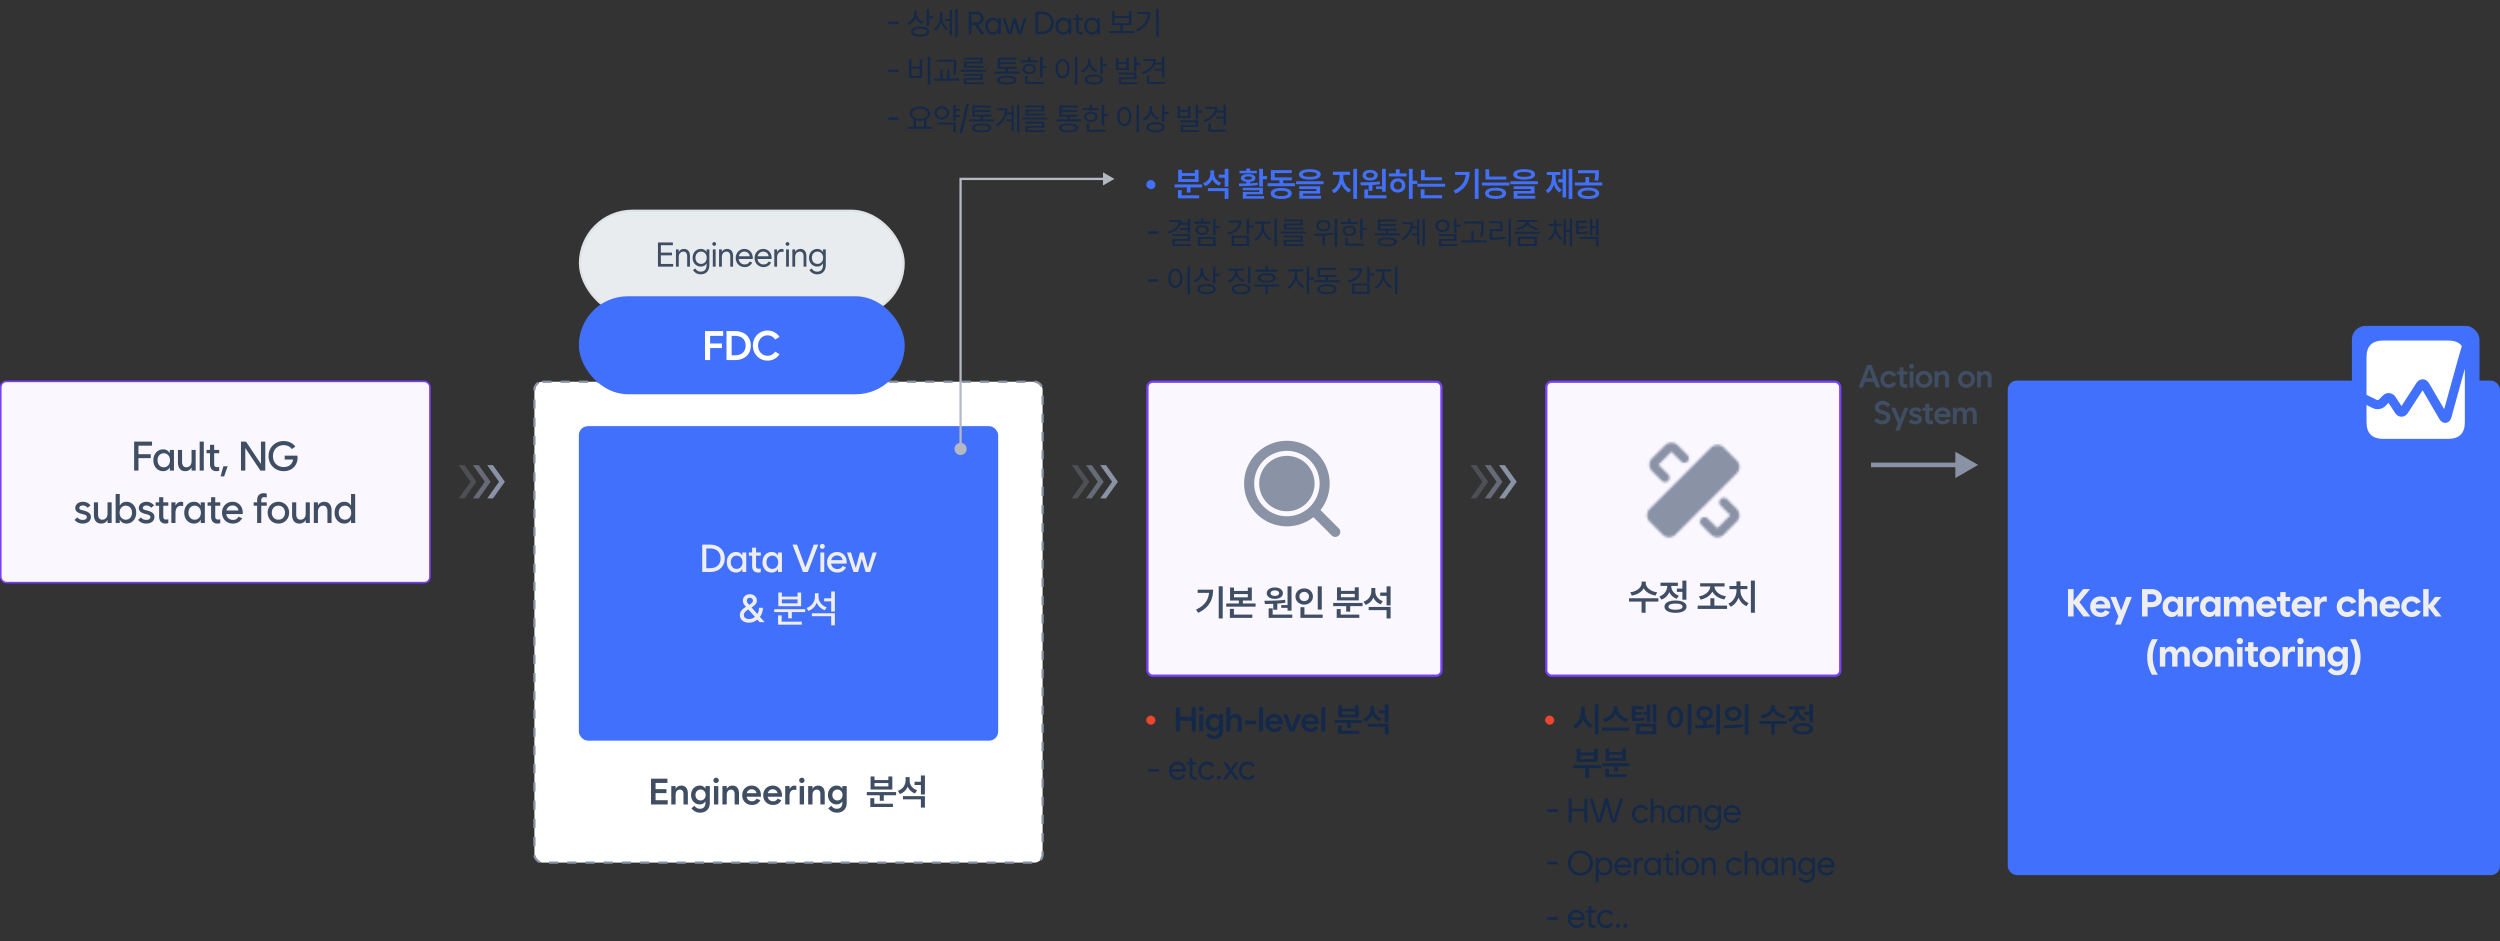 <svg xmlns="http://www.w3.org/2000/svg" width="1097" height="413" fill="none"><rect width="100%" height="100%" fill="#333333" stroke="none"/><rect width="188.297" height="88.297" x=".352" y="167.352" fill="#FAF7FF" rx="2.461"></rect><rect width="188.297" height="88.297" x=".352" y="167.352" stroke="#7941FD" stroke-width=".703" rx="2.461"></rect><path fill="#404E64" d="M58.858 193.773h7.858v1.776h-5.96v3.744h5.397v1.723h-5.396v5.484h-1.899zm13.013 11.268q.782 0 1.397-.387.625-.395.976-1.09.351-.703.352-1.599 0-.897-.352-1.591a2.63 2.63 0 0 0-.976-1.09 2.53 2.53 0 0 0-1.397-.395q-.8 0-1.424.395a2.58 2.58 0 0 0-.967 1.09q-.343.703-.334 1.591-.008.888.334 1.591.343.703.967 1.098.623.387 1.424.387m2.654 1.459v-1.371h-.07a3.1 3.1 0 0 1-1.178 1.213q-.72.404-1.687.404-1.24 0-2.224-.624a4.3 4.3 0 0 1-1.53-1.714q-.543-1.098-.535-2.443-.01-1.345.536-2.435a4.3 4.3 0 0 1 1.53-1.722q.983-.624 2.223-.624.966 0 1.687.404.72.404 1.17 1.195h.078v-1.353h1.81v9.07zm11.343 0h-1.81v-1.318h-.062a2.64 2.64 0 0 1-1.072 1.151q-.72.413-1.679.413-1.002 0-1.714-.457t-1.08-1.318q-.37-.862-.37-2.039v-5.502h1.81v5.22q.009 1.161.493 1.785.492.615 1.388.606.624.009 1.143-.29t.826-.914q.317-.615.317-1.521v-4.886h1.81zm1.745-12.727h1.81V206.5h-1.81zm3.011 3.657h1.53v-2.25h1.827v2.25h2.198v1.476H93.98v4.711q0 .704.3 1.037.306.334.948.334.501 0 .95-.14v1.687q-.555.211-1.23.211-.87 0-1.504-.36a2.43 2.43 0 0 1-.958-1.055q-.334-.686-.334-1.626v-4.799h-1.529zm7.722 11.601h-1.547l1.213-4.447h1.88zm7.392-15.258h2.198l6.504 9.721h.07v-9.721h1.898V206.5h-2.144l-6.548-9.791h-.079v9.791h-1.899zm18.779 12.973q-1.872 0-3.402-.861a6.4 6.4 0 0 1-2.408-2.382q-.87-1.512-.87-3.366 0-1.856.87-3.366a6.3 6.3 0 0 1 2.382-2.374q1.521-.87 3.375-.87 1.556 0 2.883.624a5.95 5.95 0 0 1 2.232 1.785l-1.494 1.125a4 4 0 0 0-1.582-1.301q-.923-.422-2.057-.422-1.353 0-2.417.615a4.27 4.27 0 0 0-1.661 1.705q-.597 1.09-.597 2.479 0 1.388.597 2.487a4.37 4.37 0 0 0 1.688 1.705q1.081.606 2.461.607 1.107 0 1.977-.405a3.6 3.6 0 0 0 1.415-1.151 3.9 3.9 0 0 0 .695-1.749h-3.683v-1.688h5.59q.053.423.053.932 0 1.688-.783 3.032a5.47 5.47 0 0 1-2.153 2.092q-1.371.747-3.111.747m-88.235 23q-1.116 0-2.021-.413a4.25 4.25 0 0 1-1.547-1.222l1.265-1.072q.483.571 1.029.835.545.255 1.274.255.87 0 1.345-.325a1.09 1.09 0 0 0 .483-.923.86.86 0 0 0-.176-.527q-.158-.22-.536-.387a6.4 6.4 0 0 0-1.063-.352l-.475-.105q-1.433-.36-2.136-.993a2.04 2.04 0 0 1-.694-1.574q0-.782.43-1.415.44-.633 1.205-.984.773-.36 1.722-.36.994 0 1.864.413a4.05 4.05 0 0 1 1.476 1.169l-1.265 1.054q-.844-1.019-2.092-1.019-.695 0-1.125.307-.43.308-.44.8a.7.7 0 0 0 .141.422q.132.167.44.308.315.131.878.272l.493.123q1.626.405 2.381 1.09.756.677.748 1.74 0 .844-.458 1.503-.447.651-1.265 1.02-.818.36-1.881.36m12.714-.246h-1.81v-1.318h-.062a2.64 2.64 0 0 1-1.073 1.151q-.72.413-1.678.413-1.003 0-1.714-.457t-1.081-1.318q-.37-.862-.37-2.039v-5.502h1.811v5.22q.009 1.161.492 1.785.492.615 1.39.606.623.009 1.142-.29.517-.299.826-.914.316-.615.316-1.521v-4.886h1.81zm1.745-12.727h1.81v5.01h.07q.45-.791 1.17-1.195.73-.404 1.696-.404 1.23 0 2.206.624.984.624 1.53 1.722.553 1.09.553 2.435t-.554 2.443a4.2 4.2 0 0 1-1.529 1.714q-.976.624-2.206.624-.966 0-1.696-.404a3.1 3.1 0 0 1-1.178-1.213h-.061v1.371H50.74zm4.465 11.268a2.63 2.63 0 0 0 1.415-.387q.624-.395.967-1.098t.343-1.591-.343-1.591a2.592 2.592 0 0 0-2.382-1.485q-.782 0-1.406.395a2.64 2.64 0 0 0-.976 1.09q-.343.694-.343 1.591 0 .896.343 1.599.352.695.976 1.09.623.387 1.406.387m8.952 1.705q-1.116 0-2.021-.413a4.25 4.25 0 0 1-1.547-1.222l1.265-1.072q.484.571 1.029.835.545.255 1.274.255.87 0 1.345-.325a1.09 1.09 0 0 0 .483-.923.86.86 0 0 0-.176-.527q-.158-.22-.536-.387a6.4 6.4 0 0 0-1.063-.352l-.475-.105q-1.433-.36-2.136-.993a2.04 2.04 0 0 1-.694-1.574q0-.782.43-1.415.44-.633 1.205-.984.774-.36 1.722-.36.994 0 1.864.413a4.05 4.05 0 0 1 1.476 1.169l-1.265 1.054q-.844-1.019-2.092-1.019-.695 0-1.125.307-.43.308-.44.8a.7.7 0 0 0 .141.422q.131.167.44.308.316.131.879.272l.492.123q1.626.405 2.382 1.09.754.677.747 1.74 0 .844-.457 1.503-.45.651-1.266 1.02-.817.36-1.881.36m4.136-9.316h1.53v-2.25h1.827v2.25h2.198v1.476H71.65v4.711q0 .704.3 1.037.306.334.948.334.5 0 .95-.14v1.687q-.555.211-1.231.211-.87 0-1.503-.36a2.43 2.43 0 0 1-.958-1.055q-.334-.686-.334-1.626v-4.799h-1.53zm6.895 0H77v1.371h.071q.352-.747.985-1.178a2.4 2.4 0 0 1 1.388-.439q.457 0 .932.175v1.758a4.6 4.6 0 0 0-1.02-.158q-1.125.009-1.74.835-.615.817-.615 2.311v4.395h-1.81zm10.236 7.611a2.57 2.57 0 0 0 1.397-.387q.624-.395.976-1.09.351-.703.351-1.599 0-.897-.351-1.591a2.64 2.64 0 0 0-.976-1.09 2.53 2.53 0 0 0-1.397-.395q-.8 0-1.424.395a2.6 2.6 0 0 0-.967 1.09q-.343.703-.334 1.591-.008.888.334 1.591.343.703.967 1.098.624.387 1.424.387m2.654 1.459v-1.371h-.07a3.1 3.1 0 0 1-1.178 1.213q-.72.404-1.687.404-1.24 0-2.224-.624a4.3 4.3 0 0 1-1.53-1.714q-.544-1.098-.535-2.443-.01-1.345.536-2.435a4.3 4.3 0 0 1 1.529-1.722q.984-.624 2.224-.624.966 0 1.687.404.72.404 1.169 1.195h.08v-1.353h1.81v9.07zm3.01-9.07h1.53v-2.25h1.828v2.25h2.197v1.476h-2.197v4.711q0 .704.3 1.037.306.334.948.334.5 0 .95-.14v1.687q-.555.211-1.23.211-.871 0-1.504-.36a2.43 2.43 0 0 1-.958-1.055q-.334-.686-.334-1.626v-4.799h-1.53zm11.133 9.316q-1.38 0-2.479-.624a4.5 4.5 0 0 1-1.705-1.714q-.615-1.09-.615-2.443 0-1.354.597-2.444a4.4 4.4 0 0 1 1.662-1.713q1.054-.624 2.364-.624 1.301 0 2.32.624 1.02.615 1.591 1.705t.571 2.452q0 .342-.035.615h-7.207q.105.765.51 1.345.404.572 1.037.887a3.1 3.1 0 0 0 1.406.317q.853 0 1.459-.369.607-.378.932-1.055l1.6.65q-.555 1.117-1.591 1.758-1.03.633-2.417.633m2.382-5.766a2.24 2.24 0 0 0-.396-1.107 2.3 2.3 0 0 0-.896-.782 2.7 2.7 0 0 0-1.266-.29q-1.02 0-1.74.589-.72.588-.958 1.59zm6.698-3.55h1.529v-.985q0-.94.343-1.626t.984-1.046q.642-.369 1.521-.369.729 0 1.371.246v1.67a3.7 3.7 0 0 0-1.09-.158q-.667 0-.993.343-.325.342-.325 1.028v.897h2.408v1.476h-2.408v7.594h-1.811v-7.594h-1.529zm10.868 9.316q-1.327 0-2.408-.624a4.5 4.5 0 0 1-1.688-1.714q-.615-1.098-.615-2.443t.615-2.435a4.5 4.5 0 0 1 1.688-1.722q1.081-.624 2.408-.624 1.319 0 2.391.624t1.687 1.722q.615 1.09.615 2.435t-.615 2.443a4.5 4.5 0 0 1-1.687 1.714q-1.072.624-2.391.624m0-1.705q.836 0 1.485-.387.66-.395 1.029-1.09.369-.703.369-1.599 0-.897-.369-1.591a2.67 2.67 0 0 0-1.029-1.09 2.8 2.8 0 0 0-1.485-.395q-.843 0-1.503.386a2.7 2.7 0 0 0-1.028 1.09q-.369.703-.369 1.6 0 .896.369 1.599.37.703 1.028 1.09.66.387 1.503.387m13.786 1.459h-1.81v-1.318h-.062q-.352.73-1.072 1.151-.721.413-1.679.413-1.002 0-1.714-.457t-1.081-1.318q-.369-.862-.369-2.039v-5.502h1.811v5.22q.009 1.161.492 1.785.492.615 1.389.606.623.009 1.142-.29t.826-.914q.317-.615.317-1.521v-4.886h1.81zm1.745-9.07h1.811v1.318h.061a2.6 2.6 0 0 1 1.073-1.143q.72-.421 1.678-.421 1.002 0 1.714.457t1.081 1.318q.37.861.37 2.039v5.502h-1.811v-5.221q-.009-1.16-.501-1.775-.483-.624-1.38-.615a2.17 2.17 0 0 0-1.142.29q-.519.299-.835.914-.308.615-.308 1.52v4.887h-1.811zm16.335 9.07v-1.371h-.07q-.448.8-1.178 1.213-.72.404-1.687.404-1.24 0-2.224-.624a4.3 4.3 0 0 1-1.529-1.714q-.545-1.098-.536-2.443-.009-1.345.536-2.435a4.3 4.3 0 0 1 1.529-1.722q.985-.624 2.224-.624.966 0 1.687.404t1.169 1.195h.079v-5.01h1.811V229.5zm-2.654-1.459q.782 0 1.398-.387a2.7 2.7 0 0 0 .975-1.09q.352-.703.352-1.599 0-.897-.352-1.591a2.63 2.63 0 0 0-.975-1.09 2.54 2.54 0 0 0-1.398-.395 2.6 2.6 0 0 0-1.424.395 2.6 2.6 0 0 0-.967 1.09q-.342.703-.333 1.591-.009.888.333 1.591.343.703.967 1.098.624.387 1.424.387"></path><path fill="#8A92A6" d="m213.773 218.697 5.208-7.292-5.208-7.292h2.552l5.208 7.292-5.208 7.292z"></path><path fill="#8A92A6" d="m207.523 218.697 5.208-7.292-5.208-7.292h2.552l5.208 7.292-5.208 7.292z" opacity=".6"></path><path fill="#8A92A6" d="m201.273 218.697 5.208-7.292-5.208-7.292h2.552l5.208 7.292-5.208 7.292z" opacity=".3"></path><path fill="#8A92A6" d="m482.773 218.697 5.208-7.292-5.208-7.292h2.552l5.208 7.292-5.208 7.292z"></path><path fill="#8A92A6" d="m476.523 218.697 5.208-7.292-5.208-7.292h2.552l5.208 7.292-5.208 7.292z" opacity=".6"></path><path fill="#8A92A6" d="m470.273 218.697 5.208-7.292-5.208-7.292h2.552l5.208 7.292-5.208 7.292z" opacity=".3"></path><path fill="#8A92A6" d="m657.773 218.697 5.208-7.292-5.208-7.292h2.552l5.208 7.292-5.208 7.292z"></path><path fill="#8A92A6" d="m651.523 218.697 5.208-7.292-5.208-7.292h2.552l5.208 7.292-5.208 7.292z" opacity=".6"></path><path fill="#8A92A6" d="m645.273 218.697 5.208-7.292-5.208-7.292h2.552l5.208 7.292-5.208 7.292z" opacity=".3"></path><rect width="223" height="211" x="234.5" y="167.5" fill="#fff" rx="3.5"></rect><rect width="223" height="211" x="234.5" y="167.5" stroke="#8A92A6" stroke-dasharray="4 4" rx="3.5"></rect><rect width="184" height="138" x="254" y="187" fill="#4170FD" rx="4"></rect><path fill="#EEE" d="M308.138 238.98h3.354q1.95 0 3.428.748 1.478.738 2.283 2.1.813 1.36.813 3.162t-.813 3.163q-.805 1.36-2.283 2.108-1.478.74-3.428.739h-3.354zm3.354 10.343q1.46 0 2.515-.514 1.063-.516 1.618-1.486.565-.98.565-2.333t-.565-2.324a3.62 3.62 0 0 0-1.618-1.494q-1.054-.515-2.515-.515h-1.561v8.666zm11.742.299a2.43 2.43 0 0 0 1.319-.365q.59-.374.922-1.029.332-.665.332-1.511 0-.847-.332-1.503a2.5 2.5 0 0 0-.922-1.029 2.4 2.4 0 0 0-1.319-.373q-.756 0-1.345.373a2.44 2.44 0 0 0-.913 1.029q-.324.664-.316 1.503-.008.839.316 1.502.324.664.913 1.038.59.365 1.345.365M325.74 251v-1.295h-.066a2.9 2.9 0 0 1-1.112 1.146q-.68.381-1.594.381-1.17 0-2.1-.589a4.05 4.05 0 0 1-1.444-1.619q-.515-1.037-.507-2.307-.008-1.27.507-2.3a4.04 4.04 0 0 1 1.444-1.626 3.84 3.84 0 0 1 2.1-.59q.913 0 1.594.382t1.104 1.129h.074v-1.278h1.71V251zm2.844-8.566h1.444v-2.125h1.727v2.125h2.075v1.394h-2.075v4.449q0 .665.282.98.291.315.897.315.473 0 .896-.133v1.594a3.2 3.2 0 0 1-1.162.199q-.822 0-1.419-.34a2.3 2.3 0 0 1-.905-.996q-.316-.648-.316-1.536v-4.532h-1.444zm10.314 7.188a2.43 2.43 0 0 0 1.32-.365q.59-.374.921-1.029.332-.665.332-1.511 0-.847-.332-1.503a2.5 2.5 0 0 0-.921-1.029 2.4 2.4 0 0 0-1.32-.373 2.46 2.46 0 0 0-1.345.373 2.45 2.45 0 0 0-.913 1.029 3.3 3.3 0 0 0-.315 1.503q-.008.839.315 1.502.325.664.913 1.038.59.365 1.345.365m2.507 1.378v-1.295h-.066a2.9 2.9 0 0 1-1.113 1.146q-.68.381-1.593.381-1.171 0-2.101-.589a4.06 4.06 0 0 1-1.444-1.619q-.515-1.037-.506-2.307-.009-1.27.506-2.3a4.05 4.05 0 0 1 1.444-1.626q.93-.59 2.101-.59.913 0 1.593.382.681.382 1.104 1.129h.075v-1.278h1.71V251zm6.351-12.02h1.976l3.619 9.845h.099l3.62-9.845h1.975L354.447 251h-2.092zm12.224 3.454h1.709V251h-1.709zm.854-1.611q-.456 0-.771-.307a1.03 1.03 0 0 1-.308-.755q0-.482.308-.789.307-.315.771-.307.465-.008.772.307.317.307.324.772a1.05 1.05 0 0 1-.324.764 1.07 1.07 0 0 1-.772.315m6.621 10.409q-1.303 0-2.341-.589a4.2 4.2 0 0 1-1.61-1.619q-.582-1.029-.581-2.307 0-1.279.564-2.308a4.16 4.16 0 0 1 1.569-1.618q.996-.59 2.233-.59 1.228 0 2.191.59a4 4 0 0 1 1.503 1.61q.539 1.029.539 2.316 0 .324-.033.581h-6.807q.1.722.482 1.27.382.54.979.838.598.299 1.328.299.806 0 1.378-.349.573-.357.88-.996l1.511.615a4 4 0 0 1-1.502 1.66q-.972.597-2.283.597m2.249-5.445a2.1 2.1 0 0 0-.373-1.046 2.17 2.17 0 0 0-.847-.739 2.6 2.6 0 0 0-1.195-.273q-.963 0-1.644.556-.68.555-.904 1.502zm1.939-3.353h1.76l2.058 6.64h.092l1.801-6.64h1.627l1.801 6.64h.092l2.058-6.64h1.76L381.82 251h-1.992l-1.644-5.678h-.033L376.507 251h-1.992zm-43.057 30.798q-1.145 0-2.042-.423-.896-.432-1.394-1.195a3.08 3.08 0 0 1-.498-1.718q0-.838.373-1.495.374-.663.938-1.145a12 12 0 0 1 1.378-.98l-.265-.298q-.59-.665-.847-1.229a3 3 0 0 1-.249-1.195q0-.814.39-1.453t1.079-.996q.697-.357 1.586-.357.888 0 1.585.365.697.357 1.087 1.005.399.639.399 1.452a2.46 2.46 0 0 1-.233 1.046q-.224.465-.722.922-.489.457-1.353 1.012l2.54 2.864q.35-.59.531-1.278a5.6 5.6 0 0 0 .183-1.445h1.71q0 1.113-.34 2.134a6.6 6.6 0 0 1-.955 1.859l2.059 2.316h-2.192l-.996-1.121a6.2 6.2 0 0 1-1.76 1.005q-.954.348-1.992.348m-2.158-3.37q0 .814.598 1.287.597.473 1.627.473.722 0 1.394-.241a4.1 4.1 0 0 0 1.22-.705l-2.897-3.246q-.63.399-1.045.747a3 3 0 0 0-.656.756 1.8 1.8 0 0 0-.241.929m1.278-6.292q0 .333.158.664.158.333.49.698l.423.473a8 8 0 0 0 .988-.722q.348-.308.473-.557.133-.257.141-.539-.007-.564-.39-.913-.374-.357-.954-.365-.582.008-.955.365a1.17 1.17 0 0 0-.374.896m25.626 5.014h-5.894v2.739h-1.577v-2.739h-6.126v-1.278h13.597zm-1.511 5.512h-10.409v-4.051h1.577v2.756h8.832zm-8.732-12.302h6.873v-1.793h1.577v5.993h-10.011v-5.993h1.561zm6.873 2.955v-1.743h-6.873v1.743zm9.202-2.872q0 .988.431 1.909a5.15 5.15 0 0 0 1.245 1.635 5.8 5.8 0 0 0 1.91 1.088l-.847 1.245a6 6 0 0 1-2.117-1.295 6.1 6.1 0 0 1-1.386-2.009 6.1 6.1 0 0 1-1.419 2.192 6.2 6.2 0 0 1-2.233 1.411l-.83-1.262a5.6 5.6 0 0 0 1.967-1.154 5.145 5.145 0 0 0 1.702-3.843V260.3h1.577zm7.172 12.534h-1.611v-4.017h-8.467v-1.279h10.078zm0-6.076h-1.611v-4.482h-3.104v-1.295h3.104v-3.022h1.611z"></path><path fill="#404E64" d="M285.667 341.688h7.203v1.874h-5.203v2.719h4.765v1.75h-4.765v3.094h5.328V353h-7.328zm8.887 3.25h1.906v1.187h.055a2.43 2.43 0 0 1 .968-1.031q.649-.375 1.493-.375.906 0 1.546.414.649.414.977 1.195.336.773.336 1.844V353h-1.922v-4.516q.008-.953-.406-1.468-.407-.523-1.172-.532a1.9 1.9 0 0 0-.945.258q-.423.25-.68.774-.25.523-.25 1.296V353h-1.906zm12.855 6.296a2.2 2.2 0 0 0 1.141-.296q.508-.305.789-.852.29-.548.289-1.242a2.6 2.6 0 0 0-.289-1.242 2 2 0 0 0-.789-.844 2.15 2.15 0 0 0-1.141-.305q-.648 0-1.156.305a2.14 2.14 0 0 0-.797.851q-.28.54-.281 1.235 0 .695.281 1.242.29.539.797.844t1.156.304m-.203 5.36q-1.196 0-2.109-.469-.915-.46-1.703-1.437l1.312-1.11q.54.687 1.11.992.578.313 1.328.321 1.171-.009 1.789-.703.624-.696.617-2v-.547h-.047q-.39.656-1.016.992-.625.336-1.453.336-1.086 0-1.953-.539a3.8 3.8 0 0 1-1.351-1.477q-.493-.945-.493-2.109t.493-2.102a3.76 3.76 0 0 1 1.351-1.484 3.6 3.6 0 0 1 1.953-.539q.829 0 1.453.336.626.335 1.016.992h.047v-1.109h1.922v7.25q0 1.366-.516 2.359a3.55 3.55 0 0 1-1.476 1.515q-.962.532-2.274.532m6.075-11.656h1.906V353h-1.906zm.968-1.36q-.336 0-.609-.148a1.1 1.1 0 0 1-.422-.414 1.15 1.15 0 0 1-.156-.594q0-.32.148-.586a1.1 1.1 0 0 1 .422-.414q.273-.156.602-.156.327 0 .593.156.274.149.422.414.157.265.157.586t-.157.586a1.1 1.1 0 0 1-.414.422 1.2 1.2 0 0 1-.586.148m2.747 1.36h1.906v1.187h.055a2.43 2.43 0 0 1 .968-1.031q.65-.375 1.492-.375.907 0 1.547.414.649.414.977 1.195.336.773.336 1.844V353h-1.922v-4.516q.008-.953-.406-1.468-.407-.523-1.172-.532a1.9 1.9 0 0 0-.945.258q-.423.25-.68.774-.25.523-.25 1.296V353h-1.906zm13.011 8.281q-1.257 0-2.242-.547a4 4 0 0 1-1.539-1.524q-.547-.968-.547-2.179 0-1.22.539-2.188a3.97 3.97 0 0 1 1.493-1.515q.953-.547 2.14-.547 1.18 0 2.102.547a3.7 3.7 0 0 1 1.429 1.507q.516.962.516 2.18 0 .437-.031.641h-6.235q.087.601.415 1.054t.835.704q.516.242 1.141.242.68 0 1.172-.297a1.97 1.97 0 0 0 .75-.844l1.672.656a3.7 3.7 0 0 1-1.422 1.555q-.93.555-2.188.555m1.899-5.172a1.75 1.75 0 0 0-.32-.867 1.86 1.86 0 0 0-.727-.61 2.2 2.2 0 0 0-1.008-.226q-.812 0-1.398.461-.587.46-.774 1.242zm7.332 5.172q-1.257 0-2.242-.547a4 4 0 0 1-1.539-1.524q-.547-.968-.547-2.179 0-1.22.539-2.188a3.97 3.97 0 0 1 1.492-1.515q.954-.547 2.141-.547 1.18 0 2.101.547a3.7 3.7 0 0 1 1.43 1.507q.516.962.516 2.18 0 .437-.032.641h-6.234q.085.601.414 1.054t.836.704q.516.242 1.141.242.679 0 1.172-.297a1.97 1.97 0 0 0 .75-.844l1.671.656a3.7 3.7 0 0 1-1.421 1.555q-.93.555-2.188.555m1.899-5.172a1.76 1.76 0 0 0-.321-.867 1.84 1.84 0 0 0-.726-.61 2.2 2.2 0 0 0-1.008-.226q-.813 0-1.399.461-.585.46-.773 1.242zm3.41-3.109h1.906v1.203h.063q.32-.657.875-1.039a2.1 2.1 0 0 1 1.234-.383q.39 0 .797.14v1.844a3.1 3.1 0 0 0-.922-.141q-.977 0-1.508.696-.531.695-.539 1.976V353h-1.906zm6.355 0h1.907V353h-1.907zm.969-1.36q-.336 0-.609-.148a1.1 1.1 0 0 1-.422-.414 1.15 1.15 0 0 1-.156-.594q0-.32.148-.586a1.1 1.1 0 0 1 .422-.414q.273-.156.602-.156.327 0 .593.156.274.149.422.414.156.265.156.586t-.156.586a1.1 1.1 0 0 1-.414.422 1.2 1.2 0 0 1-.586.148m2.746 1.36h1.907v1.187h.054q.328-.656.969-1.031.649-.375 1.492-.375.907 0 1.547.414.649.414.977 1.195.336.773.336 1.844V353h-1.922v-4.516q.008-.953-.406-1.468-.407-.523-1.172-.532a1.9 1.9 0 0 0-.946.258q-.421.25-.679.774-.25.523-.25 1.296V353h-1.907zm12.856 6.296q.64 0 1.141-.296a2.1 2.1 0 0 0 .789-.852q.29-.548.289-1.242a2.6 2.6 0 0 0-.289-1.242 2.03 2.03 0 0 0-.789-.844 2.15 2.15 0 0 0-1.141-.305q-.648 0-1.156.305a2.13 2.13 0 0 0-.797.851q-.28.54-.281 1.235 0 .695.281 1.242.289.539.797.844t1.156.304m-.203 5.36q-1.196 0-2.109-.469-.915-.46-1.703-1.437l1.312-1.11q.539.687 1.109.992.579.313 1.329.321 1.171-.009 1.789-.703.624-.696.617-2v-.547h-.047a2.6 2.6 0 0 1-1.016.992q-.625.336-1.453.336-1.086 0-1.953-.539a3.8 3.8 0 0 1-1.352-1.477q-.492-.945-.492-2.109t.492-2.102a3.77 3.77 0 0 1 1.352-1.484 3.6 3.6 0 0 1 1.953-.539q.829 0 1.453.336.625.335 1.016.992h.047v-1.109h1.922v7.25q0 1.366-.516 2.359a3.54 3.54 0 0 1-1.477 1.515q-.96.532-2.273.532m25.957-7.625h-5.421v2.422h-1.766v-2.422h-5.703v-1.407h12.89zm-1.421 5.14h-9.922v-3.859h1.75v2.438h8.172zm-8.063-11.828h6.063v-1.562h1.75v5.734h-9.547v-5.734h1.734zm6.063 2.797v-1.469h-6.063v1.469zm9.34-2.609q0 .921.375 1.773.382.852 1.125 1.516.741.656 1.797 1.008l-.922 1.39a5.5 5.5 0 0 1-1.953-1.164 5.6 5.6 0 0 1-1.282-1.812 5.9 5.9 0 0 1-1.336 1.976 5.6 5.6 0 0 1-2.07 1.25l-.922-1.39q1.11-.376 1.875-1.078a4.6 4.6 0 0 0 1.156-1.626q.391-.921.391-1.937V341h1.766zm6.703 11.906h-1.766v-3.641h-7.859v-1.406h9.625zm0-5.734h-1.766v-4.188h-2.781v-1.437h2.781v-2.735h1.766z"></path><rect width="216" height="217" x="881" y="167" fill="#4170FD" rx="4"></rect><path fill="#EEE" d="M907.436 258.48h2.457v5.114h.083l4.117-5.114h3.055l-4.715 5.711 4.848 6.309h-3.088l-4.217-5.578h-.083v5.578h-2.457zm14.398 12.252q-1.369 0-2.432-.581a4.24 4.24 0 0 1-1.643-1.618q-.59-1.029-.59-2.316 0-1.304.581-2.333.59-1.029 1.611-1.602 1.029-.58 2.307-.581 1.28 0 2.266.573a3.95 3.95 0 0 1 1.544 1.602q.557 1.021.557 2.324 0 .406-.05.78h-6.433q.149.831.772 1.329.622.498 1.51.498.657 0 1.121-.283.473-.282.722-.796l2.059.78a3.97 3.97 0 0 1-1.544 1.635q-.996.59-2.358.589m1.793-5.544a1.721 1.721 0 0 0-1.004-1.354 2.14 2.14 0 0 0-.955-.207q-.771 0-1.328.423a2 2 0 0 0-.747 1.138zm2.379-3.254h2.49l2.225 5.893h.099l2.159-5.893h2.473l-4.847 12.152h-2.491l1.428-3.586zm13.905-3.454h4.117q1.353 0 2.399.507 1.054.497 1.635 1.403.582.896.581 2.058 0 1.171-.581 2.075-.58.906-1.635 1.412-1.046.498-2.399.498h-1.66v4.067h-2.457zm4.15 5.711q.988 0 1.544-.464.565-.465.565-1.279t-.565-1.27q-.556-.456-1.544-.456h-1.693v3.469zm9.401 4.383a2.1 2.1 0 0 0 1.113-.299q.49-.298.763-.838.283-.54.283-1.22 0-.681-.283-1.22a2.04 2.04 0 0 0-.763-.839 2.1 2.1 0 0 0-1.113-.299q-.622 0-1.112.308a2.04 2.04 0 0 0-.764.838 2.7 2.7 0 0 0-.265 1.212q0 .68.265 1.22.275.532.764.838.49.3 1.112.299m2.092 1.926v-1.179h-.066a2.7 2.7 0 0 1-1.046 1.063q-.639.348-1.494.348-1.153 0-2.067-.589a4 4 0 0 1-1.428-1.619q-.506-1.029-.506-2.307t.506-2.308a4 4 0 0 1 1.428-1.618 3.73 3.73 0 0 1 2.067-.59q1.718 0 2.531 1.395h.075v-1.162h2.358v8.566zm3.856-8.566h2.358v1.245h.058q.34-.69.93-1.079a2.32 2.32 0 0 1 1.319-.399q.366 0 .83.133v2.241a5 5 0 0 0-1.012-.149q-1.03.008-1.577.689-.54.681-.548 1.959v3.926h-2.358zm10.497 6.64a2.1 2.1 0 0 0 1.113-.299q.49-.298.763-.838.282-.54.282-1.22 0-.681-.282-1.22a2.04 2.04 0 0 0-.763-.839 2.1 2.1 0 0 0-1.113-.299q-.623 0-1.112.308a2.04 2.04 0 0 0-.764.838 2.7 2.7 0 0 0-.265 1.212q0 .68.265 1.22.274.532.764.838.49.3 1.112.299m2.092 1.926v-1.179h-.066a2.7 2.7 0 0 1-1.046 1.063q-.639.348-1.494.348-1.155 0-2.067-.589a4 4 0 0 1-1.428-1.619q-.506-1.029-.506-2.307t.506-2.308a4 4 0 0 1 1.428-1.618q.912-.59 2.067-.59 1.718 0 2.531 1.395h.075v-1.162h2.357v8.566zm3.856-8.566h2.358v1.261h.049q.333-.697.972-1.095.647-.399 1.485-.399.922 0 1.578.482.664.473.987 1.361h.059q.282-.855.987-1.345.714-.498 1.685-.498.914 0 1.578.448.663.449 1.021 1.287.356.838.356 1.984v5.08h-2.357v-4.682q-.009-.929-.382-1.444-.365-.515-1.029-.515-.705 0-1.154.581-.448.573-.456 1.719v4.341h-2.358v-4.682q-.008-.929-.382-1.444-.365-.515-1.029-.515-.705 0-1.154.581-.448.573-.456 1.719v4.341h-2.358zm18.831 8.798q-1.37 0-2.432-.581a4.24 4.24 0 0 1-1.644-1.618q-.59-1.029-.589-2.316 0-1.304.581-2.333.59-1.029 1.61-1.602 1.03-.58 2.308-.581 1.279 0 2.266.573a3.95 3.95 0 0 1 1.544 1.602q.556 1.021.556 2.324 0 .406-.05.78h-6.433q.15.831.772 1.329.623.498 1.511.498.656 0 1.121-.283.473-.282.722-.796l2.058.78a3.96 3.96 0 0 1-1.544 1.635q-.995.59-2.357.589m1.793-5.544a1.7 1.7 0 0 0-.315-.797 1.7 1.7 0 0 0-.689-.557 2.15 2.15 0 0 0-.955-.207q-.772 0-1.328.423a2 2 0 0 0-.747 1.138zm2.678-3.254h1.423v-2.125h2.36v2.125h1.99v1.842h-1.99v3.536c0 .416.08.717.26.905.18.183.46.274.85.274.28 0 .57-.044.88-.133v2.142c-.42.155-.88.232-1.36.232q-1.44 0-2.22-.846c-.52-.57-.77-1.384-.77-2.441v-3.669h-1.423zm11.073 8.798q-1.365 0-2.43-.581a4.23 4.23 0 0 1-1.64-1.618c-.39-.686-.59-1.458-.59-2.316 0-.869.19-1.647.58-2.333s.93-1.22 1.61-1.602q1.035-.58 2.31-.581c.85 0 1.61.191 2.26.573a3.96 3.96 0 0 1 1.55 1.602c.37.681.55 1.455.55 2.324 0 .271-.01.531-.05.78h-6.43c.1.554.36.997.77 1.329.42.332.92.498 1.51.498.44 0 .82-.094 1.12-.283.32-.188.56-.453.73-.796l2.06.78a4 4 0 0 1-1.55 1.635c-.66.393-1.45.589-2.36.589m1.8-5.544a1.7 1.7 0 0 0-.32-.797q-.255-.357-.69-.557a2.1 2.1 0 0 0-.95-.207c-.52 0-.96.141-1.33.423q-.555.415-.75 1.138zm3.49-3.254h2.36v1.245h.05q.345-.69.93-1.079.6-.399 1.32-.399c.25 0 .52.044.83.133v2.241a5 5 0 0 0-1.01-.149c-.69.005-1.21.235-1.58.689q-.54.681-.54 1.959v3.926h-2.36zm14.42 8.798c-.85 0-1.63-.196-2.33-.589a4.36 4.36 0 0 1-1.64-1.619q-.6-1.037-.6-2.307t.6-2.3c.4-.691.95-1.234 1.64-1.626.7-.393 1.48-.59 2.33-.59.89 0 1.69.219 2.39.656q1.05.648 1.59 1.768l-2.09.863a1.83 1.83 0 0 0-.76-.83c-.32-.199-.7-.299-1.13-.299q-.675 0-1.2.299a2.04 2.04 0 0 0-.81.839c-.19.359-.28.766-.28 1.22s.09.86.28 1.22q.285.54.81.838.525.3 1.2.299c.43 0 .81-.097 1.13-.29.34-.2.59-.479.76-.839l2.09.864a4.2 4.2 0 0 1-1.59 1.776c-.7.432-1.5.647-2.39.647m5.05-12.252h2.36v4.715h.05q.36-.697 1.05-1.095c.46-.266.99-.399 1.6-.399q.96 0 1.65.448.69.449 1.05 1.287c.25.559.37 1.22.37 1.984v5.08h-2.35v-4.682c-.01-.619-.15-1.101-.43-1.444q-.42-.515-1.17-.515c-.53 0-.97.194-1.31.581q-.51.573-.51 1.727v4.333h-2.36zm13.85 12.252q-1.365 0-2.43-.581a4.26 4.26 0 0 1-1.65-1.618c-.39-.686-.59-1.458-.59-2.316 0-.869.2-1.647.59-2.333s.93-1.22 1.61-1.602c.68-.387 1.45-.581 2.3-.581.86 0 1.61.191 2.27.573s1.18.916 1.54 1.602c.37.681.56 1.455.56 2.324a7 7 0 0 1-.05.78h-6.43c.1.554.35.997.77 1.329.41.332.92.498 1.51.498.44 0 .81-.094 1.12-.283q.48-.282.72-.796l2.06.78a3.96 3.96 0 0 1-1.54 1.635c-.67.393-1.45.589-2.36.589m1.79-5.544a1.697 1.697 0 0 0-1-1.354q-.42-.207-.96-.207-.765 0-1.32.423c-.38.277-.62.656-.75 1.138zm7.63 5.544c-.85 0-1.63-.196-2.33-.589a4.36 4.36 0 0 1-1.64-1.619q-.6-1.037-.6-2.307t.6-2.3c.4-.691.95-1.234 1.64-1.626.7-.393 1.48-.59 2.33-.59.89 0 1.69.219 2.39.656q1.05.648 1.59 1.768l-2.09.863a1.83 1.83 0 0 0-.76-.83c-.32-.199-.7-.299-1.13-.299q-.675 0-1.2.299a2.04 2.04 0 0 0-.81.839c-.19.359-.28.766-.28 1.22s.09.86.28 1.22q.285.54.81.838.525.3 1.2.299c.43 0 .81-.097 1.13-.29.34-.2.59-.479.76-.839l2.09.864a4.2 4.2 0 0 1-1.59 1.776c-.7.432-1.5.647-2.39.647m5.05-12.252h2.36v6.957h.05l2.77-3.503h2.79l-3.37 4.1 3.45 4.466h-2.71l-2.93-3.818h-.05v3.818h-2.36zm-119.002 37.606a15.1 15.1 0 0 1-1.586-3.711 15.2 15.2 0 0 1-.539-4.042q0-2.125.539-4.109.54-1.983 1.586-3.744h2.606a13.8 13.8 0 0 0-1.685 3.645 14.2 14.2 0 0 0-.589 4.158 14.2 14.2 0 0 0 .589 4.151q.598 1.992 1.685 3.652zm3.441-12.152h2.358v1.261h.049q.332-.697.972-1.095.646-.399 1.485-.399.922 0 1.578.482.663.473.987 1.361h.058q.283-.855.988-1.345.714-.498 1.685-.498.914 0 1.577.448.664.449 1.021 1.287t.357 1.984v5.08h-2.357v-4.682q-.009-.929-.382-1.444-.365-.515-1.029-.515-.706 0-1.154.581-.448.573-.457 1.719v4.341h-2.357v-4.682q-.009-.929-.382-1.444-.365-.515-1.029-.515-.706 0-1.154.581-.449.573-.456 1.719v4.341h-2.358zm18.698 8.798a4.6 4.6 0 0 1-2.308-.589 4.3 4.3 0 0 1-1.618-1.619 4.6 4.6 0 0 1-.59-2.307q0-1.27.59-2.3a4.27 4.27 0 0 1 1.618-1.626 4.6 4.6 0 0 1 2.308-.59q1.262 0 2.291.59a4.25 4.25 0 0 1 1.627 1.626q.598 1.03.598 2.3t-.598 2.307a4.27 4.27 0 0 1-1.627 1.619 4.5 4.5 0 0 1-2.291.589m0-2.158a2.2 2.2 0 0 0 1.154-.299q.506-.298.797-.838.29-.54.29-1.22 0-.681-.29-1.22a2.1 2.1 0 0 0-.797-.839 2.23 2.23 0 0 0-1.154-.299q-.656 0-1.17.299a2.06 2.06 0 0 0-.789.839 2.6 2.6 0 0 0-.282 1.22q0 .68.282 1.22t.789.838q.514.3 1.17.299m5.583-6.64h2.357v1.261h.058q.357-.697 1.046-1.095.69-.399 1.602-.399.955 0 1.644.448.689.449 1.054 1.287.374.838.374 1.984v5.08h-2.358v-4.682q-.008-.929-.431-1.444-.415-.515-1.163-.515-.804 0-1.311.581-.507.573-.515 1.727v4.333h-2.357zm9.633 0h2.358v8.566h-2.358zm1.171-1.262q-.39 0-.714-.174a1.3 1.3 0 0 1-.506-.498 1.43 1.43 0 0 1-.175-.706q0-.39.175-.706.182-.315.506-.489.324-.183.714-.183t.714.183q.323.174.506.489.19.316.191.706 0 .39-.191.706a1.33 1.33 0 0 1-.506.498 1.5 1.5 0 0 1-.714.174m2.204 1.262h1.428v-2.125h2.357v2.125h1.993v1.842h-1.993v3.536q-.008.623.258.905.265.274.855.274.406 0 .88-.133v2.142q-.64.232-1.362.232-1.444 0-2.224-.846-.773-.855-.764-2.441v-3.669h-1.428zm10.945 8.798q-1.27 0-2.307-.589a4.3 4.3 0 0 1-1.619-1.619q-.59-1.037-.589-2.307 0-1.27.589-2.3a4.26 4.26 0 0 1 1.619-1.626 4.6 4.6 0 0 1 2.307-.59q1.262 0 2.291.59a4.25 4.25 0 0 1 1.627 1.626q.599 1.03.599 2.3t-.599 2.307a4.27 4.27 0 0 1-1.627 1.619 4.5 4.5 0 0 1-2.291.589m0-2.158q.648 0 1.154-.299a2.1 2.1 0 0 0 .797-.838q.29-.54.29-1.22 0-.681-.29-1.22a2.1 2.1 0 0 0-.797-.839 2.23 2.23 0 0 0-1.154-.299q-.656 0-1.17.299a2.06 2.06 0 0 0-.789.839 2.6 2.6 0 0 0-.282 1.22q0 .68.282 1.22t.789.838q.514.3 1.17.299m5.587-6.64h2.35v1.245h.06q.345-.69.93-1.079.6-.399 1.32-.399c.24 0 .52.044.83.133v2.241a5 5 0 0 0-1.01-.149c-.69.005-1.21.235-1.58.689-.36.454-.54 1.107-.55 1.959v3.926h-2.35zm6.67 0h2.36v8.566h-2.36zm1.17-1.262c-.26 0-.49-.058-.71-.174a1.45 1.45 0 0 1-.51-.498 1.5 1.5 0 0 1-.17-.706c0-.26.06-.495.17-.706q.195-.315.51-.489c.22-.122.45-.183.71-.183.27 0 .5.061.72.183q.315.174.51.489a1.41 1.41 0 0 1 0 1.412q-.195.315-.51.498c-.22.116-.45.174-.72.174m2.69 1.262h2.36v1.261h.06c.23-.465.58-.83 1.04-1.095.46-.266 1-.399 1.6-.399q.96 0 1.65.448.69.449 1.05 1.287c.25.559.38 1.22.38 1.984v5.08h-2.36v-4.682c-.01-.619-.15-1.101-.43-1.444q-.42-.515-1.17-.515c-.53 0-.97.194-1.31.581-.33.382-.51.958-.51 1.727v4.333h-2.36zm13.72 6.441q.615 0 1.11-.291c.33-.193.58-.464.76-.813.19-.349.29-.744.29-1.187s-.1-.838-.29-1.187a1.96 1.96 0 0 0-.76-.814q-.495-.29-1.11-.29-.63 0-1.11.299a2 2 0 0 0-.77.813c-.17.343-.26.736-.26 1.179s.09.838.26 1.187c.18.343.44.614.77.813q.48.291 1.11.291m-.23 5.943c-.86 0-1.61-.16-2.27-.481-.65-.321-1.28-.819-1.87-1.494l1.53-1.395c.37.46.75.792 1.15.996.41.211.86.316 1.36.316q1.155 0 1.77-.681.63-.68.63-1.942v-.532h-.05c-.54.908-1.39 1.362-2.54 1.362-.77 0-1.45-.191-2.06-.573a3.93 3.93 0 0 1-1.43-1.569q-.51-1.003-.51-2.241 0-1.237.51-2.233c.34-.67.82-1.195 1.43-1.577s1.29-.573 2.06-.573c1.15 0 1.99.448 2.53 1.345h.06v-1.112h2.36v7.703c0 .963-.19 1.795-.56 2.498a3.85 3.85 0 0 1-1.62 1.619c-.71.376-1.53.564-2.48.564m5.5-.232a14.1 14.1 0 0 0 1.68-3.652c.4-1.329.6-2.712.59-4.151.01-1.444-.19-2.83-.59-4.158q-.6-1.993-1.68-3.645h2.6a15.176 15.176 0 0 1 2.13 7.753q0 2.125-.54 4.101a15.2 15.2 0 0 1-1.59 3.752z"></path><rect width="129" height="129" x="503.5" y="167.5" fill="#FAF7FF" rx="2.312"></rect><rect width="129" height="129" x="503.5" y="167.5" stroke="#7941FD" rx="2.312"></rect><g clip-path="url(#a)"><path fill="#8A92A6" d="M564.687 193.418a18.771 18.771 0 0 1 14.743 30.391l8.065 8.065a2.208 2.208 0 0 1-3.122 3.122l-8.065-8.064a18.78 18.78 0 0 1-24.563-1.149 18.773 18.773 0 0 1 4.339-30.277 18.8 18.8 0 0 1 8.603-2.088m0 4.417a14.355 14.355 0 1 0 .002 28.71 14.355 14.355 0 0 0-.002-28.71m0 2.208a12.147 12.147 0 1 1-8.588 20.734 12.144 12.144 0 0 1 8.588-20.734"></path></g><path fill="#404E64" d="M536.524 271.375h-1.75v-14.109h1.75zm-4.219-12.625q.008 2.211-.625 4.062-.625 1.852-2.078 3.399-1.446 1.547-3.844 2.695l-.937-1.406q2.726-1.289 4.093-3.086 1.376-1.804 1.61-4.258h-4.985v-1.406zm9.176.562h6.063v-1.5h1.75v5.704h-3.922v1.296h5.578v1.407h-12.875v-1.407h5.547v-1.296h-3.875v-5.704h1.734zm6.063 2.797v-1.421h-6.063v1.421zm1.969 9h-9.844v-3.953h1.765v2.532h8.079zm17.211-3.14h-1.75v-1.235h-2.765v-1.218h2.765v-8.235h1.75zm.328 3.14h-10.375v-4.171h1.766v2.75h8.609zm-12.234-7.5q2.704-.007 4.906-.086a45 45 0 0 0 4.188-.335l.125 1.265a37 37 0 0 1-3.563.406v2.703h-1.765v-2.601q-1.695.07-3.672.07zm4.594-5.828q1.023 0 1.82.321.805.312 1.258.882.453.563.453 1.297 0 .75-.453 1.321-.446.562-1.25.875-.797.304-1.828.304-1.039 0-1.844-.304-.804-.313-1.258-.875a2.1 2.1 0 0 1-.445-1.321q0-.734.453-1.297.453-.57 1.258-.882.804-.321 1.836-.321m0 1.297q-.844 0-1.36.32-.515.32-.515.883t.515.883 1.36.32q.836 0 1.344-.32.507-.32.515-.883-.008-.562-.515-.883-.509-.32-1.344-.32m20.582 8.406h-1.765v-10.203h1.765zm.391 3.625h-9.75v-4.656h1.75v3.235h8zm-8.094-12.906q1.063 0 1.93.461a3.43 3.43 0 0 1 1.375 1.266q.507.804.508 1.82 0 1.008-.508 1.82a3.5 3.5 0 0 1-1.375 1.266 4.05 4.05 0 0 1-1.93.461 4.1 4.1 0 0 1-1.953-.461 3.5 3.5 0 0 1-1.375-1.266 3.4 3.4 0 0 1-.5-1.82q0-1.016.5-1.82a3.43 3.43 0 0 1 1.375-1.266 4.1 4.1 0 0 1 1.953-.461m0 1.516q-.601.007-1.078.258-.476.249-.758.711a2 2 0 0 0-.273 1.062q0 .594.273 1.055.282.453.758.703.484.242 1.078.242t1.071-.242q.475-.25.75-.703.273-.462.273-1.055 0-.609-.273-1.062a1.86 1.86 0 0 0-.75-.711 2.3 2.3 0 0 0-1.071-.258m25.603 6.25h-5.422v2.422h-1.766v-2.422h-5.703v-1.407h12.891zm-1.422 5.14h-9.922v-3.859h1.75v2.438h8.172zm-8.063-11.828h6.063v-1.562h1.75v5.734h-9.547v-5.734h1.734zm6.063 2.797v-1.469h-6.063v1.469zm9.02-2.609q0 .921.375 1.773.383.852 1.125 1.516.743.656 1.797 1.008l-.922 1.39a5.5 5.5 0 0 1-1.953-1.164 5.6 5.6 0 0 1-1.282-1.812 5.9 5.9 0 0 1-1.335 1.976 5.6 5.6 0 0 1-2.071 1.25l-.922-1.39q1.11-.376 1.875-1.078a4.6 4.6 0 0 0 1.157-1.626q.39-.921.39-1.937V258h1.766zm6.703 11.906h-1.766v-3.641h-7.859v-1.406h9.625zm0-5.734h-1.766v-4.188h-2.781v-1.437h2.781v-2.735h1.766z"></path><rect width="4" height="4" x="503" y="314" fill="#EE452E" rx="2"></rect><path fill="#142949" d="M515.981 310.395h1.875v4.16h5.025v-4.16h1.875V321h-1.875v-4.688h-5.025V321h-1.875zm10.215 3.046h1.787V321h-1.787zm.908-1.274q-.315 0-.572-.139a1.04 1.04 0 0 1-.395-.388 1.1 1.1 0 0 1-.147-.557q0-.3.14-.549a1.03 1.03 0 0 1 .395-.388q.257-.147.564-.147.308 0 .557.147a.97.97 0 0 1 .395.388q.147.249.147.549t-.147.549a1.05 1.05 0 0 1-.388.396 1.1 1.1 0 0 1-.549.139m5.805 7.178q.6 0 1.069-.279.476-.285.74-.798.27-.513.271-1.164 0-.652-.271-1.165a1.9 1.9 0 0 0-.74-.791 2 2 0 0 0-1.069-.286q-.609 0-1.084.286-.477.285-.747.798a2.47 2.47 0 0 0-.264 1.158q0 .651.264 1.164.27.506.747.791.475.286 1.084.286m-.191 5.024q-1.12 0-1.977-.439-.858-.433-1.597-1.348l1.23-1.04q.506.645 1.04.93.543.293 1.246.3 1.098-.006 1.677-.659.585-.651.578-1.875v-.512h-.044q-.366.615-.952.93-.585.315-1.362.315a3.4 3.4 0 0 1-1.831-.506 3.55 3.55 0 0 1-1.267-1.384 4.2 4.2 0 0 1-.462-1.977q0-1.092.462-1.971a3.53 3.53 0 0 1 1.267-1.391 3.4 3.4 0 0 1 1.831-.506q.777 0 1.362.315t.952.93h.044v-1.04h1.802v6.797q0 1.282-.483 2.212a3.33 3.33 0 0 1-1.384 1.421q-.902.498-2.132.498m5.395-13.974h1.787v4.16h.051q.308-.616.908-.967a2.75 2.75 0 0 1 1.399-.352q.85 0 1.451.389.608.387.915 1.12.315.726.315 1.729V321h-1.802v-4.233q.008-.894-.381-1.377-.38-.492-1.098-.498a1.75 1.75 0 0 0-.886.241q-.395.235-.638.725-.234.492-.234 1.216V321h-1.787zm12.909 7.456h-4.673v-1.612h4.673zm1.411-7.456h1.787V321h-1.787zm6.859 10.81q-1.18 0-2.102-.513a3.75 3.75 0 0 1-1.443-1.428q-.513-.908-.512-2.043 0-1.143.505-2.051a3.7 3.7 0 0 1 1.399-1.421q.894-.513 2.007-.513 1.106 0 1.97.513a3.46 3.46 0 0 1 1.34 1.414q.484.9.484 2.043 0 .41-.03.601h-5.844q.08.564.388.988.307.425.783.66.484.227 1.07.227.638 0 1.098-.279.462-.285.704-.791l1.567.616a3.47 3.47 0 0 1-1.333 1.457q-.872.52-2.051.52m1.78-4.849a1.65 1.65 0 0 0-.3-.813 1.74 1.74 0 0 0-.681-.571 2.1 2.1 0 0 0-.945-.212q-.762 0-1.311.432-.55.432-.725 1.164zm1.901-2.915h1.904l2.073 5.655h.073l2.073-5.655h1.919L568.027 321h-2.08zm12.118 7.764q-1.178 0-2.102-.513a3.75 3.75 0 0 1-1.443-1.428q-.512-.908-.512-2.043 0-1.143.505-2.051a3.7 3.7 0 0 1 1.399-1.421q.894-.513 2.007-.513 1.106 0 1.97.513a3.46 3.46 0 0 1 1.34 1.414q.484.9.484 2.043 0 .41-.029.601h-5.845q.08.564.388.988.307.425.784.66.483.227 1.069.227.637 0 1.099-.279.461-.285.703-.791l1.567.616a3.47 3.47 0 0 1-1.333 1.457q-.871.52-2.051.52m1.78-4.849a1.65 1.65 0 0 0-.3-.813 1.74 1.74 0 0 0-.681-.571 2.1 2.1 0 0 0-.945-.212q-.762 0-1.311.432a2.04 2.04 0 0 0-.725 1.164zm2.897-5.961h1.787V321h-1.787zm17.997 6.826h-5.083v2.27h-1.655v-2.27h-5.347v-1.319h12.085zm-1.333 4.819h-9.302v-3.618h1.641v2.285h7.661zm-7.559-11.089h5.684v-1.465h1.64v5.376h-8.95v-5.376h1.626zm5.684 2.622v-1.377h-5.684v1.377zm8.456-2.446q0 .864.352 1.663.358.798 1.054 1.42a4.8 4.8 0 0 0 1.685.945l-.864 1.304a5.15 5.15 0 0 1-1.831-1.091 5.2 5.2 0 0 1-1.202-1.7 5.5 5.5 0 0 1-1.252 1.853 5.2 5.2 0 0 1-1.941 1.172l-.864-1.303q1.04-.352 1.758-1.011a4.3 4.3 0 0 0 1.084-1.524 4.6 4.6 0 0 0 .366-1.816v-1.289h1.655zm6.284 11.162h-1.655v-3.413h-7.368v-1.318h9.023zm0-5.376h-1.655v-3.926h-2.607v-1.347h2.607v-2.564h1.655zM508.566 338.646h-4.687v-1.202h4.687zm8.3 3.559q-1.12 0-2.022-.52a3.77 3.77 0 0 1-1.406-1.428 4.1 4.1 0 0 1-.513-2.036 4.2 4.2 0 0 1 .491-2.029 3.7 3.7 0 0 1 1.362-1.436 3.7 3.7 0 0 1 1.941-.52q1.062 0 1.897.52.843.52 1.311 1.429.47.908.469 2.036l-.015.425h-6.174q.088.717.447 1.259.366.543.945.835.577.293 1.296.293.77 0 1.318-.337.557-.343.85-.967l1.084.469a3.45 3.45 0 0 1-1.297 1.472q-.85.535-1.984.535m2.175-4.761a2.06 2.06 0 0 0-.344-1.032 2.1 2.1 0 0 0-.828-.733 2.4 2.4 0 0 0-1.15-.271q-.615 0-1.12.257a2.3 2.3 0 0 0-.85.71q-.345.454-.483 1.069zm1.696-3.003h1.289v-1.875h1.23v1.875h1.875v1.026h-1.875v4.336q0 .615.271.908.272.293.843.293a3 3 0 0 0 .761-.117v1.157q-.432.16-.937.161-.66 0-1.15-.286a1.9 1.9 0 0 1-.754-.82q-.264-.534-.264-1.252v-4.38h-1.289zm8.998 7.764a3.9 3.9 0 0 1-1.999-.52 3.77 3.77 0 0 1-1.407-1.428 4.14 4.14 0 0 1-.505-2.036q0-1.121.505-2.029a3.76 3.76 0 0 1 1.407-1.436 3.9 3.9 0 0 1 1.999-.52q1.04 0 1.853.469.82.462 1.297 1.289l-1.084.557a2.1 2.1 0 0 0-.843-.843q-.527-.3-1.223-.3-.776 0-1.377.359-.6.359-.937.996t-.337 1.458q0 .82.337 1.457t.937.996q.601.36 1.377.359.696 0 1.223-.293.535-.3.843-.849l1.084.556a3.45 3.45 0 0 1-1.297 1.297q-.812.46-1.853.461m5.204-.088a.88.88 0 0 1-.651-.256.88.88 0 0 1-.257-.652q0-.396.257-.652a.88.88 0 0 1 .651-.256q.396 0 .652.256a.88.88 0 0 1 .257.652.88.88 0 0 1-.257.652.88.88 0 0 1-.652.256m4.326-3.896-2.622-3.78h1.479l1.919 2.784h.059l1.919-2.784h1.479l-2.636 3.78 2.636 3.779h-1.479l-1.919-2.798h-.059L538.122 342h-1.479zm8.251 3.984a3.9 3.9 0 0 1-1.999-.52 3.77 3.77 0 0 1-1.407-1.428 4.14 4.14 0 0 1-.505-2.036q0-1.121.505-2.029a3.76 3.76 0 0 1 1.407-1.436 3.9 3.9 0 0 1 1.999-.52q1.04 0 1.853.469.82.462 1.296 1.289l-1.084.557a2.1 2.1 0 0 0-.842-.843q-.527-.3-1.223-.3-.777 0-1.377.359t-.937.996-.337 1.458q0 .82.337 1.457t.937.996q.6.36 1.377.359.696 0 1.223-.293.535-.3.842-.849l1.084.556a3.44 3.44 0 0 1-1.296 1.297q-.813.46-1.853.461"></path><rect width="129" height="129" x="678.5" y="167.5" fill="#FAF7FF" rx="2.312"></rect><rect width="129" height="129" x="678.5" y="167.5" stroke="#7941FD" rx="2.312"></rect><mask id="b" width="42" height="42" x="722" y="194" maskUnits="userSpaceOnUse" style="mask-type:luminance"><path stroke="#fff" stroke-linecap="round" stroke-linejoin="round" stroke-width="4" d="m739.07 201.086-4.242-4.243a2 2 0 0 0-2.828 0l-5.657 5.657a2.013 2.013 0 0 0-.434 2.18c.101.243.248.464.434.649l4.243 4.242m17.343 19.343 4.242 4.243a2 2 0 0 0 1.414.586 2 2 0 0 0 1.415-.586l5.657-5.657a2 2 0 0 0 0-2.828l-4.243-4.243"></path><path fill="#fff" stroke="#fff" stroke-linecap="round" stroke-linejoin="round" stroke-width="4" d="m760.677 203.481-5.657-5.657a2 2 0 0 0-2.828 0l-26.87 26.87a2 2 0 0 0 0 2.829l5.657 5.657a2 2 0 0 0 2.828 0l26.87-26.87a2 2 0 0 0 0-2.829"></path><path fill="#000" d="M743 217.5a2 2 0 1 0 .001-3.999A2 2 0 0 0 743 217.5M739 221.5a2 2 0 1 0 .001-3.999A2 2 0 0 0 739 221.5M747 213.5a2 2 0 1 0 .001-3.999A2 2 0 0 0 747 213.5"></path></mask><g mask="url(#b)"><path fill="#8A92A6" d="M719 191.5h48v48h-48z"></path></g><path fill="#404E64" d="M722.187 255.922q-.009.882.617 1.726.633.844 1.765 1.454 1.134.601 2.586.804l-.703 1.422q-1.773-.29-3.14-1.117-1.36-.836-2.055-2.047-.687 1.211-2.055 2.047-1.366.828-3.156 1.117l-.703-1.422q1.469-.202 2.601-.804 1.134-.601 1.758-1.446.625-.843.625-1.734v-.719h1.86zm5.5 8.047h-5.61v4.906h-1.75v-4.906h-5.515v-1.438h12.875zm12.301-.813h-1.766v-3.453h-2.406v-1.437h2.406v-3.485h1.766zm-4.766.36q1.477 0 2.563.32t1.664.93q.586.602.586 1.437t-.586 1.438q-.579.61-1.664.929-1.086.321-2.563.321-1.492 0-2.586-.321-1.086-.32-1.664-.929a2 2 0 0 1-.578-1.438q0-.836.578-1.437.586-.61 1.672-.93t2.578-.32m0 1.343q-1.493 0-2.289.344t-.789 1q-.007.649.789 1 .796.344 2.289.344 1.477 0 2.274-.344.796-.351.804-1-.008-.656-.804-1-.797-.344-2.274-.344m-1.875-7.687q0 .867.375 1.695a4.5 4.5 0 0 0 1.133 1.477 5.3 5.3 0 0 0 1.805 1.015l-.86 1.375a5.5 5.5 0 0 1-1.992-1.14 5.5 5.5 0 0 1-1.305-1.789 6 6 0 0 1-1.367 2.023q-.882.86-2.117 1.281l-.891-1.39a5.4 5.4 0 0 0 1.868-1.086 4.8 4.8 0 0 0 1.179-1.61 4.6 4.6 0 0 0 .407-1.851v-.078h-2.954v-1.406h7.625v1.406h-2.906zm24.493 10.016h-12.89v-1.454h5.562v-3.218h1.75v3.218h5.578zm-1.093-9.86h-4.454q.031 1 .688 1.906.656.907 1.789 1.547 1.14.64 2.57.86l-.703 1.39q-1.789-.328-3.18-1.234-1.382-.906-2.078-2.219-.68 1.329-2.047 2.258-1.366.922-3.132 1.258l-.703-1.406a7.2 7.2 0 0 0 2.507-.868q1.125-.648 1.774-1.57.656-.922.687-1.922h-4.453v-1.406h10.735zm13.301 11.547h-1.766v-14.109h1.766zm-6.328-9.656q0 1.085.429 2.156a6.3 6.3 0 0 0 1.235 1.937 5.6 5.6 0 0 0 1.914 1.329l-.953 1.343a5.84 5.84 0 0 1-2.086-1.492 7.4 7.4 0 0 1-1.391-2.312 7.8 7.8 0 0 1-1.375 2.453 5.8 5.8 0 0 1-2.101 1.601l-.969-1.359a5.45 5.45 0 0 0 1.89-1.383 6.4 6.4 0 0 0 1.227-2.015 6.5 6.5 0 0 0 .43-2.258v-.703h-3.094v-1.391h3.078v-2.047h1.766v2.047h3.031v1.391h-3.031z"></path><rect width="4" height="4" x="678" y="314" fill="#EE452E" rx="2"></rect><path fill="#142949" d="M695.435 312.211q0 1.238.41 2.402a6.5 6.5 0 0 0 1.194 2.058 5.1 5.1 0 0 0 1.823 1.355l-.966 1.333a5.66 5.66 0 0 1-1.963-1.53 7.6 7.6 0 0 1-1.297-2.337 8 8 0 0 1-1.325 2.512 5.65 5.65 0 0 1-2.022 1.634l-.996-1.363a5.15 5.15 0 0 0 1.86-1.413q.791-.945 1.209-2.154.424-1.215.417-2.497v-2.08h1.656zm6.005 10.107h-1.64v-13.256h1.64zm8.369-11.455q0 1.019.615 1.985t1.699 1.663a6.6 6.6 0 0 0 2.432.923l-.718 1.377a7.6 7.6 0 0 1-2.959-1.29q-1.297-.951-1.948-2.285-.66 1.334-1.956 2.285a7.36 7.36 0 0 1-2.937 1.29l-.717-1.377a6.6 6.6 0 0 0 2.424-.938q1.084-.703 1.692-1.663.615-.966.615-1.97v-.981h1.758zm5.229 9.756h-12.085v-1.348h12.085zm6.01-9.433h-3.457v1.259h2.959v1.26h-2.959v1.362a35 35 0 0 0 2.139-.08q.908-.066 1.831-.227l.146 1.289q-1.061.198-2.102.263-1.032.06-2.717.059h-.879v-6.489h5.039zm5.742 5.786h-1.567v-7.896h1.567zm-2.622-.103h-1.552v-3.237h-1.48v-1.333h1.48v-3.032h1.552zm2.622 5.274h-8.95v-4.6h8.95zm-7.324-1.319h5.713v-1.977h-5.713zm22.743 1.494h-1.641v-13.256h1.641zm-7.134-12.304q1.004 0 1.787.578.79.579 1.238 1.641t.447 2.468q0 1.406-.447 2.468t-1.238 1.641a2.93 2.93 0 0 1-1.787.579 2.92 2.92 0 0 1-1.78-.579q-.783-.579-1.23-1.641t-.447-2.468q0-1.399.447-2.461t1.23-1.64a2.9 2.9 0 0 1 1.78-.586m0 1.494a1.46 1.46 0 0 0-.981.388q-.418.374-.66 1.091-.234.718-.234 1.714t.234 1.721q.242.718.66 1.099.425.38.981.388.564-.007.989-.388.425-.38.659-1.099.242-.725.242-1.721t-.242-1.714q-.234-.717-.659-1.091a1.47 1.47 0 0 0-.989-.388m12.939-1.641q1.032 0 1.86.41a3.2 3.2 0 0 1 1.311 1.143q.476.732.476 1.655 0 .798-.359 1.458a3.1 3.1 0 0 1-.996 1.084q-.63.432-1.457.578v1.934a37 37 0 0 0 3.471-.337l.118 1.201a30 30 0 0 1-3.831.469 71 71 0 0 1-4.182.117h-.44l-.205-1.348q2.161 0 3.399-.029v-2.007a3.7 3.7 0 0 1-1.458-.578 3.1 3.1 0 0 1-.989-1.092 3.03 3.03 0 0 1-.351-1.45 3 3 0 0 1 .469-1.655 3.24 3.24 0 0 1 1.303-1.143q.828-.41 1.861-.41m0 1.406q-.586.008-1.048.227-.46.213-.725.623a1.7 1.7 0 0 0-.263.952q0 .542.263.945.264.403.725.623.47.219 1.048.219a2.4 2.4 0 0 0 1.04-.219q.461-.22.717-.623.264-.41.264-.945 0-.541-.264-.945a1.68 1.68 0 0 0-.717-.63 2.44 2.44 0 0 0-1.04-.227m6.723 11.045h-1.64v-13.256h1.64zm5.791-12.348q1.04 0 1.867.417.828.411 1.304 1.143.476.724.476 1.648 0 .93-.476 1.662a3.2 3.2 0 0 1-1.311 1.143q-.828.403-1.86.403t-1.861-.403a3.23 3.23 0 0 1-1.304-1.143 3.04 3.04 0 0 1-.468-1.662q0-.924.468-1.648a3.24 3.24 0 0 1 1.304-1.143q.828-.417 1.861-.417m0 1.421q-.586.007-1.048.227a1.7 1.7 0 0 0-.725.615 1.7 1.7 0 0 0-.264.945q0 .541.264.952.271.41.733.63.46.219 1.04.219a2.4 2.4 0 0 0 1.04-.219 1.7 1.7 0 0 0 .717-.63q.264-.41.264-.952 0-.543-.264-.945a1.64 1.64 0 0 0-.717-.615 2.4 2.4 0 0 0-1.04-.227m6.723 10.927h-1.64v-13.256h1.64zm-10.356-4.116q2.219 0 4.197-.088a36 36 0 0 0 3.742-.351l.117 1.201q-1.94.374-3.977.483a86 86 0 0 1-4.475.117l-.205-1.362zm21.995-8.056q-.008.827.579 1.618.593.792 1.655 1.362 1.062.564 2.424.755l-.659 1.333q-1.663-.271-2.944-1.047-1.275-.785-1.926-1.919-.645 1.134-1.927 1.919-1.28.776-2.959 1.047l-.659-1.333q1.377-.19 2.439-.755 1.062-.563 1.648-1.355.586-.79.586-1.625v-.674h1.743zm5.156 7.543h-5.258v4.6h-1.641v-4.6h-5.171v-1.347h12.07zm11.533-.761h-1.655v-3.238h-2.256v-1.347h2.256v-3.267h1.655zm-4.468.337q1.385 0 2.402.3t1.561.872q.549.563.549 1.347t-.549 1.348q-.543.571-1.561.871t-2.402.301q-1.399 0-2.424-.301-1.018-.3-1.56-.871a1.87 1.87 0 0 1-.542-1.348q0-.784.542-1.347.549-.572 1.567-.872 1.019-.3 2.417-.3m0 1.259q-1.399 0-2.146.323-.747.322-.74.937-.007.608.74.938.748.322 2.146.322 1.384 0 2.131-.322.748-.33.755-.938-.007-.615-.755-.937-.747-.323-2.131-.323m-1.758-7.207q0 .813.352 1.59.359.768 1.062 1.384t1.692.952l-.806 1.289a5.15 5.15 0 0 1-1.868-1.069 5.2 5.2 0 0 1-1.223-1.677 5.6 5.6 0 0 1-1.281 1.897 5.2 5.2 0 0 1-1.985 1.201l-.835-1.304a5 5 0 0 0 1.75-1.018 4.5 4.5 0 0 0 1.106-1.509 4.3 4.3 0 0 0 .381-1.736v-.073h-2.769v-1.318h7.149v1.318h-2.725zm-86.829 25.753h-5.273v4.219h-1.641v-4.219h-5.185v-1.318h12.099zm-9.023-6.884h5.918v-1.597h1.641v5.786h-9.2v-5.786h1.641zm5.918 2.885v-1.582h-5.918v1.582zm15.605 3.15h-5.083v2.27h-1.656v-2.27h-5.346v-1.319h12.085zm-1.333 4.819h-9.302v-3.618h1.64v2.285h7.662zm-7.559-11.089h5.684v-1.465h1.64v5.376h-8.95v-5.376h1.626zm5.684 2.622v-1.377h-5.684v1.377zM683.566 356.298h-4.687v-1.201h4.687zm4.769-5.903h1.289v4.438h5.625v-4.438h1.289V361h-1.289v-4.966h-5.625V361h-1.289zm9.13 0h1.377l2.828 9.14h.043l2.476-9.14h1.377l2.476 9.14h.044l2.827-9.14h1.377L708.891 361h-1.699l-2.285-7.998h-.059L702.563 361h-1.699zm22.553 10.81a3.9 3.9 0 0 1-2-.52 3.77 3.77 0 0 1-1.406-1.428 4.14 4.14 0 0 1-.506-2.036 4.1 4.1 0 0 1 .506-2.029q.512-.915 1.406-1.436a3.9 3.9 0 0 1 2-.52q1.04 0 1.853.469.82.462 1.296 1.289l-1.084.557a2.13 2.13 0 0 0-.842-.843q-.528-.3-1.223-.3-.777 0-1.377.359a2.5 2.5 0 0 0-.938.996q-.337.637-.337 1.458 0 .82.337 1.457t.938.996q.6.36 1.377.359.695 0 1.223-.293.534-.3.842-.849l1.084.556q-.476.828-1.296 1.297-.813.46-1.853.461m4.31-10.81h1.231v4.145h.051q.285-.615.872-.959.593-.345 1.391-.345.836 0 1.421.381.586.374.886 1.077.301.704.301 1.677V361h-1.231v-4.453q0-1.04-.425-1.589-.425-.55-1.215-.55-.55 0-1.018.264a1.95 1.95 0 0 0-.748.798q-.285.536-.285 1.311V361h-1.231zm11.035 9.638q.71 0 1.267-.359.564-.359.879-.996t.315-1.457-.315-1.458a2.4 2.4 0 0 0-.879-.996 2.3 2.3 0 0 0-1.267-.359q-.718 0-1.282.359a2.43 2.43 0 0 0-.872 1.004q-.307.637-.307 1.45t.307 1.457q.315.638.872.996.564.36 1.282.359m2.402.967v-1.187h-.051a2.7 2.7 0 0 1-1.018 1.041q-.623.351-1.45.351a3.4 3.4 0 0 1-1.854-.52 3.63 3.63 0 0 1-1.289-1.428 4.5 4.5 0 0 1-.461-2.036q0-1.121.461-2.029a3.6 3.6 0 0 1 1.289-1.436 3.4 3.4 0 0 1 1.854-.52q.827 0 1.45.359.63.352 1.018 1.033h.051v-1.187h1.231V361zm2.743-7.559h1.231v1.099h.051q.286-.615.872-.959.593-.345 1.391-.345.836 0 1.421.381.586.374.886 1.077.301.704.301 1.677V361h-1.231v-4.453q0-1.04-.425-1.589-.424-.55-1.215-.55-.55 0-1.018.264a1.94 1.94 0 0 0-.747.798q-.286.536-.286 1.311V361h-1.231zm11.035 6.358q.71 0 1.267-.344.564-.344.879-.953.315-.615.315-1.398 0-.785-.315-1.392a2.36 2.36 0 0 0-.879-.96 2.37 2.37 0 0 0-1.267-.344q-.718 0-1.282.344-.557.345-.872.96a3.1 3.1 0 0 0-.307 1.392q0 .776.307 1.391.315.615.872.96.564.344 1.282.344m-.147 4.57q-1.113 0-1.955-.476-.843-.469-1.458-1.428l1.026-.645q.483.733 1.04 1.055.564.322 1.347.322 1.245 0 1.897-.754.652-.747.652-2.205v-.615h-.058a2.6 2.6 0 0 1-1.004 1.003q-.623.345-1.457.345a3.46 3.46 0 0 1-1.853-.506 3.55 3.55 0 0 1-1.29-1.391 4.2 4.2 0 0 1-.461-1.97q0-1.084.461-1.971a3.55 3.55 0 0 1 1.29-1.391 3.46 3.46 0 0 1 1.853-.506q.834 0 1.457.345.623.344 1.004 1.003h.058v-1.143h1.231v6.797q0 1.297-.462 2.227a3.2 3.2 0 0 1-1.304 1.413q-.849.492-2.014.491m8.881-3.164q-1.12 0-2.021-.52a3.76 3.76 0 0 1-1.406-1.428 4.1 4.1 0 0 1-.513-2.036q0-1.121.491-2.029a3.7 3.7 0 0 1 1.362-1.436 3.7 3.7 0 0 1 1.941-.52q1.062 0 1.897.52a3.57 3.57 0 0 1 1.311 1.429q.469.908.469 2.036l-.015.425h-6.174q.087.717.446 1.259.367.543.945.835.579.293 1.297.293.768 0 1.318-.337.556-.343.85-.967l1.084.469a3.45 3.45 0 0 1-1.297 1.472q-.85.535-1.985.535m2.176-4.761a2.07 2.07 0 0 0-.345-1.032 2.1 2.1 0 0 0-.827-.733 2.4 2.4 0 0 0-1.15-.271q-.615 0-1.121.257-.505.248-.849.71-.345.454-.484 1.069zm-78.887 22.854h-4.687v-1.201h4.687zm9.926 4.907q-1.546 0-2.806-.718a5.3 5.3 0 0 1-1.984-1.985q-.718-1.258-.718-2.805 0-1.545.718-2.805a5.25 5.25 0 0 1 1.984-1.977q1.26-.726 2.806-.726 1.545 0 2.805.726a5.2 5.2 0 0 1 1.977 1.977q.726 1.26.725 2.805 0 1.547-.725 2.805a5.24 5.24 0 0 1-1.977 1.985q-1.26.718-2.805.718m0-1.23q1.215 0 2.168-.542a3.9 3.9 0 0 0 1.486-1.524q.535-.974.535-2.212 0-1.237-.535-2.212a3.84 3.84 0 0 0-1.486-1.516q-.953-.549-2.168-.549-1.217 0-2.168.549a3.83 3.83 0 0 0-1.487 1.516q-.535.975-.535 2.212t.535 2.212q.534.974 1.487 1.524.951.542 2.168.542m6.727-6.534h1.231v1.187h.051a2.7 2.7 0 0 1 1.011-1.033q.63-.359 1.457-.359 1.033 0 1.853.52a3.56 3.56 0 0 1 1.282 1.436q.47.908.469 2.029 0 1.12-.469 2.036a3.57 3.57 0 0 1-1.282 1.428 3.4 3.4 0 0 1-1.853.52q-.827 0-1.457-.351a2.73 2.73 0 0 1-1.011-1.041h-.051v4.351h-1.231zm3.633 6.592q.718 0 1.275-.359a2.37 2.37 0 0 0 .871-.996q.315-.644.315-1.457t-.315-1.45a2.36 2.36 0 0 0-.871-1.004 2.3 2.3 0 0 0-1.275-.359q-.71 0-1.274.359a2.44 2.44 0 0 0-.872.996q-.315.637-.315 1.458 0 .82.315 1.457t.872.996q.564.36 1.274.359m8.471 1.172q-1.12 0-2.021-.52a3.77 3.77 0 0 1-1.407-1.428 4.1 4.1 0 0 1-.512-2.036q0-1.121.49-2.029a3.7 3.7 0 0 1 1.363-1.436 3.7 3.7 0 0 1 1.941-.52q1.062 0 1.897.52a3.57 3.57 0 0 1 1.311 1.429q.468.908.468 2.036l-.014.425h-6.175q.089.717.447 1.259.366.543.945.835a2.8 2.8 0 0 0 1.296.293q.769 0 1.319-.337.557-.343.849-.967l1.084.469a3.46 3.46 0 0 1-1.296 1.472q-.85.535-1.985.535m2.175-4.761a2.06 2.06 0 0 0-.344-1.032 2.1 2.1 0 0 0-.828-.733 2.4 2.4 0 0 0-1.149-.271 2.44 2.44 0 0 0-1.121.257q-.505.248-.85.71a2.8 2.8 0 0 0-.483 1.069zm2.517-3.003h1.23v1.172h.051a2.5 2.5 0 0 1 .821-.996 1.96 1.96 0 0 1 1.164-.381q.403 0 .791.161v1.216a2.7 2.7 0 0 0-.82-.132q-.63 0-1.084.33-.447.322-.689.938-.234.615-.234 1.472V384h-1.23zm8.148 6.592a2.3 2.3 0 0 0 1.267-.359q.564-.359.879-.996t.315-1.457-.315-1.458a2.4 2.4 0 0 0-.879-.996 2.3 2.3 0 0 0-1.267-.359q-.717 0-1.281.359a2.43 2.43 0 0 0-.872 1.004 3.3 3.3 0 0 0-.308 1.45q0 .813.308 1.457.314.638.872.996.564.36 1.281.359m2.403.967v-1.187h-.052a2.7 2.7 0 0 1-1.018 1.041q-.622.351-1.45.351a3.4 3.4 0 0 1-1.853-.52 3.6 3.6 0 0 1-1.289-1.428q-.462-.916-.461-2.036 0-1.121.461-2.029a3.6 3.6 0 0 1 1.289-1.436 3.4 3.4 0 0 1 1.853-.52q.828 0 1.45.359.63.352 1.018 1.033h.052v-1.187h1.23V384zm2.274-7.559h1.289v-1.875h1.231v1.875h1.875v1.026h-1.875v4.336q0 .615.271.908.27.293.842.293a3 3 0 0 0 .762-.117v1.157a2.7 2.7 0 0 1-.938.161q-.658 0-1.15-.286a1.9 1.9 0 0 1-.754-.82q-.264-.534-.264-1.252v-4.38h-1.289zm5.556 0h1.231V384h-1.231zm.615-1.582a.8.8 0 0 1-.82-.82.796.796 0 0 1 .82-.82q.352 0 .586.234a.8.8 0 0 1 .235.586q0 .351-.235.586a.8.8 0 0 1-.586.234m5.659 9.346a3.83 3.83 0 0 1-1.978-.52 3.8 3.8 0 0 1-1.399-1.428 4.14 4.14 0 0 1-.505-2.036q0-1.121.505-2.029a3.77 3.77 0 0 1 1.399-1.436 3.84 3.84 0 0 1 1.978-.52q1.09 0 1.977.52a3.7 3.7 0 0 1 1.392 1.436q.513.908.513 2.029t-.513 2.036a3.73 3.73 0 0 1-1.392 1.428q-.886.52-1.977.52m0-1.172a2.56 2.56 0 0 0 1.355-.359q.6-.359.93-.996.337-.637.337-1.457t-.337-1.458a2.44 2.44 0 0 0-.93-.996 2.57 2.57 0 0 0-1.355-.359q-.762 0-1.363.359a2.5 2.5 0 0 0-.93.996q-.329.637-.329 1.458 0 .82.329 1.457.338.638.93.996a2.6 2.6 0 0 0 1.363.359m5.043-6.592h1.23v1.099h.052q.286-.615.871-.959.594-.345 1.392-.345.834 0 1.421.381.586.374.886 1.077.3.704.3 1.677V384h-1.23v-4.453q0-1.04-.425-1.589-.425-.55-1.216-.55-.549 0-1.018.264a1.94 1.94 0 0 0-.747.798q-.285.536-.286 1.311V384h-1.23zm14.525 7.764a3.9 3.9 0 0 1-2-.52 3.77 3.77 0 0 1-1.406-1.428 4.14 4.14 0 0 1-.505-2.036q0-1.121.505-2.029.513-.915 1.406-1.436a3.9 3.9 0 0 1 2-.52q1.04 0 1.853.469.82.462 1.296 1.289l-1.084.557a2.13 2.13 0 0 0-.842-.843q-.528-.3-1.223-.3-.777 0-1.377.359a2.5 2.5 0 0 0-.938.996q-.337.637-.337 1.458 0 .82.337 1.457t.938.996q.6.36 1.377.359.696 0 1.223-.293.534-.3.842-.849l1.084.556a3.44 3.44 0 0 1-1.296 1.297q-.813.46-1.853.461m4.31-10.81h1.231v4.145h.051q.286-.615.872-.959.593-.345 1.391-.345.836 0 1.421.381.586.374.886 1.077.301.704.301 1.677V384h-1.231v-4.453q0-1.04-.424-1.589-.426-.55-1.216-.55-.55 0-1.018.264a1.94 1.94 0 0 0-.747.798q-.286.536-.286 1.311V384h-1.231zm11.035 9.638q.71 0 1.267-.359.564-.359.879-.996t.315-1.457-.315-1.458a2.4 2.4 0 0 0-.879-.996 2.3 2.3 0 0 0-1.267-.359q-.718 0-1.282.359a2.43 2.43 0 0 0-.872 1.004q-.307.637-.307 1.45t.307 1.457q.315.638.872.996.564.36 1.282.359m2.402.967v-1.187h-.051a2.7 2.7 0 0 1-1.018 1.041q-.623.351-1.45.351a3.4 3.4 0 0 1-1.853-.52 3.6 3.6 0 0 1-1.289-1.428 4.46 4.46 0 0 1-.462-2.036q0-1.121.462-2.029a3.6 3.6 0 0 1 1.289-1.436 3.4 3.4 0 0 1 1.853-.52q.827 0 1.45.359.63.352 1.018 1.033h.051v-1.187h1.231V384zm2.744-7.559h1.23v1.099h.051q.286-.615.872-.959.593-.345 1.391-.345.836 0 1.421.381.586.374.887 1.077.3.704.3 1.677V384h-1.231v-4.453q0-1.04-.424-1.589-.426-.55-1.216-.55-.55 0-1.018.264a1.94 1.94 0 0 0-.747.798q-.286.536-.286 1.311V384h-1.23zm11.034 6.358a2.36 2.36 0 0 0 2.146-1.297q.315-.615.315-1.398 0-.785-.315-1.392a2.36 2.36 0 0 0-.879-.96 2.36 2.36 0 0 0-1.267-.344q-.718 0-1.282.344-.556.345-.871.96-.309.615-.308 1.392 0 .776.308 1.391.315.615.871.96.564.344 1.282.344m-.147 4.57q-1.113 0-1.955-.476-.843-.469-1.458-1.428l1.026-.645q.483.733 1.04 1.055.564.322 1.347.322 1.246 0 1.897-.754.652-.747.652-2.205v-.615h-.058a2.6 2.6 0 0 1-1.004 1.003q-.623.345-1.457.345a3.46 3.46 0 0 1-1.853-.506 3.54 3.54 0 0 1-1.289-1.391 4.2 4.2 0 0 1-.462-1.97 4.2 4.2 0 0 1 .462-1.971 3.54 3.54 0 0 1 1.289-1.391 3.46 3.46 0 0 1 1.853-.506q.834 0 1.457.345.623.344 1.004 1.003h.058v-1.143h1.231v6.797q0 1.297-.462 2.227a3.2 3.2 0 0 1-1.303 1.413q-.85.492-2.015.491m8.881-3.164q-1.12 0-2.021-.52a3.77 3.77 0 0 1-1.406-1.428 4.1 4.1 0 0 1-.513-2.036 4.2 4.2 0 0 1 .491-2.029 3.7 3.7 0 0 1 1.362-1.436 3.7 3.7 0 0 1 1.941-.52q1.062 0 1.897.52a3.57 3.57 0 0 1 1.311 1.429q.468.908.469 2.036l-.015.425h-6.174q.087.717.447 1.259.366.543.944.835.579.293 1.297.293.768 0 1.318-.337.556-.343.85-.967l1.084.469a3.45 3.45 0 0 1-1.297 1.472q-.85.535-1.985.535m2.176-4.761a2.116 2.116 0 0 0-1.172-1.765 2.4 2.4 0 0 0-1.15-.271q-.615 0-1.121.257-.505.248-.849.71-.345.454-.484 1.069zm-120.107 24.202h-4.687v-1.202h4.687zm8.3 3.559q-1.12 0-2.022-.52a3.77 3.77 0 0 1-1.406-1.428 4.1 4.1 0 0 1-.513-2.036 4.2 4.2 0 0 1 .491-2.029 3.7 3.7 0 0 1 1.362-1.436 3.7 3.7 0 0 1 1.941-.52q1.062 0 1.897.52.843.52 1.311 1.429.47.908.469 2.036l-.015.425h-6.174q.088.717.447 1.259.366.543.945.835.577.293 1.296.293.77 0 1.318-.337.557-.343.85-.967l1.084.469a3.45 3.45 0 0 1-1.297 1.472q-.85.535-1.984.535m2.175-4.761a2.06 2.06 0 0 0-.344-1.032 2.1 2.1 0 0 0-.828-.733 2.4 2.4 0 0 0-1.15-.271q-.615 0-1.12.257a2.3 2.3 0 0 0-.85.71q-.345.454-.483 1.069zm1.696-3.003h1.289v-1.875h1.23v1.875h1.875v1.026h-1.875v4.336q0 .615.271.908.272.293.843.293a3 3 0 0 0 .761-.117v1.157q-.432.16-.937.161-.66 0-1.15-.286a1.9 1.9 0 0 1-.754-.82q-.264-.534-.264-1.252v-4.38h-1.289zm8.998 7.764a3.9 3.9 0 0 1-1.999-.52 3.77 3.77 0 0 1-1.407-1.428 4.14 4.14 0 0 1-.505-2.036q0-1.121.505-2.029a3.76 3.76 0 0 1 1.407-1.436 3.9 3.9 0 0 1 1.999-.52q1.04 0 1.853.469.82.462 1.297 1.289l-1.084.557a2.1 2.1 0 0 0-.843-.843q-.527-.3-1.223-.3-.776 0-1.377.359-.6.359-.937.996t-.337 1.458q0 .82.337 1.457t.937.996q.601.36 1.377.359.696 0 1.223-.293.535-.3.843-.849l1.084.556a3.45 3.45 0 0 1-1.297 1.297q-.812.46-1.853.461m5.204-.088a.88.88 0 0 1-.651-.256.88.88 0 0 1-.257-.652q0-.396.257-.652a.88.88 0 0 1 .651-.256q.396 0 .652.256a.88.88 0 0 1 .257.652.88.88 0 0 1-.257.652.88.88 0 0 1-.652.256m3.3 0a.88.88 0 0 1-.651-.256.88.88 0 0 1-.257-.652q0-.396.257-.652a.88.88 0 0 1 .651-.256q.396 0 .652.256a.88.88 0 0 1 .257.652.88.88 0 0 1-.257.652.88.88 0 0 1-.652.256"></path><path fill="#8A92A6" d="M822 203h-1v2h1zm46 1-10-5.774v11.548zm-46 1h37v-2h-37z"></path><path fill="#404E64" d="M822.283 167.594h-3.993l-.847 2.406h-1.928l3.801-9.898h1.927l3.801 9.898h-1.914zm-.582-1.641-1.387-3.91h-.069l-1.374 3.91zm7.148 4.238a3.8 3.8 0 0 1-1.901-.485 3.6 3.6 0 0 1-1.346-1.333 3.8 3.8 0 0 1-.486-1.9q0-1.047.486-1.894a3.56 3.56 0 0 1 1.346-1.34 3.8 3.8 0 0 1 1.901-.485q1.059 0 1.893.499.835.5 1.279 1.374l-1.477.656a1.75 1.75 0 0 0-.683-.724 2 2 0 0 0-1.012-.26q-.609 0-1.087.28a1.9 1.9 0 0 0-.738.773 2.3 2.3 0 0 0-.267 1.121q0 .628.267 1.128.266.492.738.772.478.273 1.087.273.574-.006 1.012-.259.437-.253.683-.725l1.477.656a3.3 3.3 0 0 1-1.279 1.374q-.834.5-1.893.499m3.545-7.246h1.175v-1.75h1.682v1.75h1.682v1.326h-1.682v3.295q0 .534.226.78.232.239.731.246.349-.014.725-.11v1.532a3.1 3.1 0 0 1-1.039.177q-1.101 0-1.709-.663t-.616-1.866v-3.391h-1.175zm5.541 0h1.668V170h-1.668zm.847-1.189q-.294 0-.533-.13a.97.97 0 0 1-.369-.362 1 1 0 0 1-.137-.52q0-.28.13-.513a.97.97 0 0 1 .369-.362q.24-.137.527-.137t.519.137q.24.13.369.362a1 1 0 0 1 .137.513 1 1 0 0 1-.137.513.96.96 0 0 1-.875.499m5.459 8.435a3.7 3.7 0 0 1-1.88-.485 3.56 3.56 0 0 1-1.326-1.333 3.8 3.8 0 0 1-.485-1.9q0-1.047.485-1.894a3.54 3.54 0 0 1 1.326-1.34 3.7 3.7 0 0 1 1.88-.485q1.032 0 1.873.485.848.486 1.333 1.34.486.847.486 1.894 0 1.045-.486 1.9a3.53 3.53 0 0 1-1.333 1.333 3.7 3.7 0 0 1-1.873.485m0-1.545q.595 0 1.06-.273.465-.28.724-.772.267-.5.267-1.128 0-.63-.267-1.121a1.9 1.9 0 0 0-.724-.773 2 2 0 0 0-1.06-.28 2 2 0 0 0-1.059.28 1.93 1.93 0 0 0-.732.773q-.26.492-.26 1.121 0 .628.26 1.128.267.492.732.772.465.273 1.059.273m4.639-5.701h1.668v1.039h.048q.287-.573.847-.902a2.56 2.56 0 0 1 1.306-.328q.793 0 1.353.362.569.362.855 1.046.294.677.294 1.613V170h-1.682v-3.951q.007-.835-.355-1.285-.355-.459-1.026-.465-.458.007-.827.225-.369.22-.594.677-.219.459-.219 1.135V170h-1.668zm14.021 7.246a3.7 3.7 0 0 1-1.88-.485 3.56 3.56 0 0 1-1.326-1.333 3.8 3.8 0 0 1-.485-1.9q0-1.047.485-1.894a3.54 3.54 0 0 1 1.326-1.34 3.7 3.7 0 0 1 1.88-.485q1.033 0 1.873.485.848.486 1.333 1.34.486.847.486 1.894 0 1.045-.486 1.9a3.53 3.53 0 0 1-1.333 1.333 3.7 3.7 0 0 1-1.873.485m0-1.545q.595 0 1.06-.273.465-.28.724-.772.267-.5.267-1.128 0-.63-.267-1.121a1.9 1.9 0 0 0-.724-.773 2 2 0 0 0-1.06-.28q-.595 0-1.059.28a1.93 1.93 0 0 0-.732.773q-.26.492-.26 1.121 0 .628.26 1.128.267.492.732.772a2.05 2.05 0 0 0 1.059.273m4.639-5.701h1.668v1.039h.048q.287-.573.847-.902a2.56 2.56 0 0 1 1.306-.328q.793 0 1.353.362.568.362.855 1.046.294.677.294 1.613V170h-1.682v-3.951q.007-.835-.355-1.285-.355-.459-1.026-.465-.458.007-.827.225-.369.22-.595.677-.218.459-.218 1.135V170h-1.668zm-41.588 23.246a4.7 4.7 0 0 1-1.982-.417 4.9 4.9 0 0 1-1.627-1.251l1.217-1.162q.52.609 1.094.889.58.28 1.298.287.841-.006 1.32-.376.478-.369.485-1.018a1.06 1.06 0 0 0-.178-.595q-.163-.254-.547-.444-.383-.199-1.052-.383l-.479-.123q-1.408-.376-2.105-1.06-.691-.684-.698-1.702 0-.827.438-1.497a2.95 2.95 0 0 1 1.21-1.046 3.84 3.84 0 0 1 1.729-.383q.972 0 1.846.417a4.5 4.5 0 0 1 1.518 1.183l-1.203 1.148q-.93-1.08-2.161-1.094-.465 0-.834.158-.361.157-.567.444a1.1 1.1 0 0 0-.198.643q0 .3.136.505.144.205.459.37.321.164.881.314l.465.123q1.614.438 2.359 1.162.745.718.745 1.832 0 .903-.451 1.6a3 3 0 0 1-1.265 1.087q-.807.39-1.853.389m3.928-7.246h1.777l2.003 5.114h.069l1.893-5.114h1.764l-3.951 10.008h-1.778l1.162-2.953zm10.504 7.246a4 4 0 0 1-1.579-.307 3.3 3.3 0 0 1-1.224-.896l1.039-1.011q.403.423.82.608t.971.185q.601 0 .93-.212a.67.67 0 0 0 .328-.595.57.57 0 0 0-.116-.369q-.11-.15-.376-.267a4 4 0 0 0-.752-.239l-.356-.096q-2.248-.532-2.242-2.037 0-.622.349-1.121.356-.506.977-.793.622-.287 1.395-.287.76 0 1.442.301a3.5 3.5 0 0 1 1.197.847l-1.026 1.012a2.5 2.5 0 0 0-.745-.554 2 2 0 0 0-.868-.184q-.506 0-.814.198t-.307.526q0 .179.089.294a.8.8 0 0 0 .307.212q.219.096.616.192l.369.095q1.278.308 1.873.848.601.533.601 1.367 0 .67-.362 1.19t-1.025.806q-.657.287-1.511.287m3.285-7.246h1.176v-1.75h1.681v1.75h1.682v1.326h-1.682v3.295q0 .534.226.78.233.239.731.246.349-.014.725-.11v1.532a3.1 3.1 0 0 1-1.039.177q-1.1 0-1.709-.663t-.615-1.866v-3.391h-1.176zm8.89 7.246q-1.1 0-1.961-.478a3.5 3.5 0 0 1-1.347-1.333q-.479-.848-.479-1.907 0-1.066.472-1.914a3.47 3.47 0 0 1 1.306-1.327 3.7 3.7 0 0 1 1.873-.478q1.032 0 1.839.478a3.25 3.25 0 0 1 1.251 1.32q.45.84.451 1.907 0 .382-.028.561h-5.455q.075.525.363.922.287.397.731.616.452.212.998.212.595 0 1.026-.26.43-.267.656-.739l1.463.575a3.24 3.24 0 0 1-1.244 1.36q-.814.486-1.915.485m1.662-4.525a1.54 1.54 0 0 0-.281-.759 1.6 1.6 0 0 0-.635-.533 1.9 1.9 0 0 0-.882-.198q-.711 0-1.224.403a1.9 1.9 0 0 0-.677 1.087zm2.704-2.721h1.668v1.039h.047a2.1 2.1 0 0 1 .787-.902q.525-.328 1.216-.328.76 0 1.292.39.534.383.8 1.1h.041q.226-.69.8-1.087.58-.403 1.374-.403.752 0 1.292.362.547.363.827 1.046.288.677.287 1.613V186h-1.681v-3.951q.006-.834-.322-1.285-.321-.459-.909-.465-.404.007-.738.225-.328.213-.527.664-.198.444-.198 1.107V186H861.3v-3.951q0-.834-.329-1.285-.32-.459-.916-.465a1.3 1.3 0 0 0-.731.232q-.328.22-.533.677-.198.451-.198 1.128V186h-1.668z"></path><path fill="#B3B8C3" d="m489 78.5-5-2.887v5.774zm-67.5 0V78h-.5v.5zM418.833 197a2.667 2.667 0 1 0 5.334 0 2.667 2.667 0 0 0-5.334 0M484.5 78h-63v1h63zm-63.5.5V197h1V78.5z"></path><rect width="4" height="4" x="503" y="79" fill="#4170FD" rx="2"></rect><path fill="#4170FD" d="M527.51 80.902v1.319h-5.083v2.27h-1.656v-2.27h-5.346v-1.319zm-1.333 4.805v1.333h-9.302v-3.618h1.641v2.285zm-7.559-11.22v1.464h5.684v-1.465h1.64v5.376h-8.95v-5.376zm0 4.086h5.684v-1.377h-5.684zm14.14-2.446c0 1.707 1.062 3.347 3.091 4.028l-.864 1.304c-1.443-.513-2.469-1.523-3.033-2.798-.578 1.4-1.655 2.49-3.193 3.032l-.864-1.303c2.146-.725 3.208-2.476 3.208-4.35v-1.29h1.655zm6.284 6.43v4.732h-1.655v-3.413h-7.368v-1.318zm0-8.48v7.836h-1.655v-3.926h-2.608V76.64h2.608v-2.564zm15.14-.016v3.208h1.787v1.377h-1.787v3.209h-1.655V74.06zm0 8.306v2.886h-7.207v.806h7.691v1.127h-9.317v-2.973h7.207v-.732h-7.221v-1.114zm-10.62-1.846c.989 0 2.131 0 3.325-.029v-.688c-1.472-.147-2.387-.755-2.387-1.685 0-1.091 1.252-1.743 3.208-1.743 1.948 0 3.193.652 3.193 1.743 0 .923-.901 1.53-2.358 1.685v.63a40 40 0 0 0 3.325-.293l.117 1.025c-2.82.483-5.962.505-8.247.513zm7.94-5.566v1.113h-7.603v-1.113h2.988v-.996h1.656v.996zm-3.794 2.461c-1.033 0-1.641.249-1.641.703s.623.71 1.641.718c1.01-.007 1.626-.264 1.626-.718s-.601-.703-1.626-.703m20.57 2.974v1.318h-12.07V80.39h5.215v-1.246h-3.736v-4.497h9.126v1.304h-7.485v1.89h7.559v1.303h-3.824v1.246zm-6.064 2.08c2.863 0 4.599.879 4.599 2.417 0 1.545-1.736 2.417-4.599 2.417-2.871 0-4.615-.872-4.615-2.417 0-1.538 1.744-2.417 4.615-2.417m0 1.26c-1.912 0-2.952.395-2.945 1.157-.007.761 1.033 1.157 2.945 1.157 1.904 0 2.937-.396 2.944-1.157-.007-.762-1.04-1.157-2.944-1.157m12.528-9.463c3.01 0 4.783.805 4.776 2.27.007 1.465-1.766 2.278-4.776 2.27-3.003.008-4.783-.805-4.775-2.27-.008-1.465 1.772-2.27 4.775-2.27m0 1.215c-2.029.008-3.069.367-3.076 1.055.007.71 1.047 1.055 3.076 1.055s3.076-.344 3.076-1.055c0-.688-1.047-1.047-3.076-1.055m6.035 4.043v1.304h-12.07v-1.304zm-1.494 2.198v3.237h-7.514v.967h7.88v1.26h-9.506v-3.384h7.514v-.85h-7.544v-1.23zm10.174-3.912c.008 2.168 1.282 4.454 3.414 5.347l-.923 1.304c-1.538-.681-2.688-2.073-3.296-3.75-.601 1.816-1.758 3.34-3.325 4.072l-.938-1.303c2.109-.96 3.398-3.428 3.398-5.67v-1.084h-2.9v-1.362h7.471v1.363h-2.901zm6.006-3.735V87.29h-1.64V74.076zm12.617 0v10.02h-1.641v-1.157h-2.593v-1.143h2.593v-7.72zm.307 11.631v1.333h-9.726v-3.911h1.655v2.578zm-11.469-5.698c2.395-.008 5.72-.03 8.525-.396l.117 1.187c-1.091.183-2.219.3-3.34.38v2.535h-1.655v-2.446c-1.238.058-2.41.073-3.442.073zm4.306-5.464c1.941.007 3.303.952 3.311 2.344-.008 1.42-1.363 2.343-3.311 2.343-1.963 0-3.318-.922-3.325-2.343.007-1.392 1.37-2.337 3.325-2.344m0 1.216c-1.032 0-1.758.417-1.758 1.128 0 .717.726 1.128 1.758 1.128s1.736-.41 1.743-1.128c-.007-.71-.71-1.128-1.743-1.128m18.652-1.685v5.244h2.021v1.377h-2.021v6.592h-1.655V74.076zm-2.652 2.007v1.318h-7.807v-1.318h3.105v-1.816h1.656v1.816zm-3.867 2.197c1.919-.007 3.333 1.282 3.325 3.106.008 1.824-1.406 3.113-3.325 3.105-1.919.008-3.332-1.281-3.325-3.105-.007-1.824 1.406-3.113 3.325-3.106m0 1.348c-1.025 0-1.758.681-1.758 1.758s.733 1.765 1.758 1.758c1.018.007 1.758-.682 1.758-1.758s-.74-1.758-1.758-1.758m19.37-1.846v1.319h-9.2v-4.556h1.656v3.237zm1.362 2.842v1.318h-12.1v-1.318zm-1.289 5.04v1.332h-9.375v-3.911h1.655v2.578zm15.989-11.603V87.29h-1.64V74.061zm-3.955 1.392c.008 3.962-1.508 7.295-6.137 9.522l-.879-1.319c3.464-1.64 5.061-3.867 5.346-6.885h-4.672v-1.318zm16.132 2.05v1.32h-9.14V74.31h1.64v3.193zm1.363 2.594v1.318h-12.071v-1.318zm-6.065 2.285c2.864 0 4.6.886 4.6 2.432 0 1.552-1.736 2.446-4.6 2.446-2.871 0-4.614-.894-4.614-2.447 0-1.545 1.743-2.431 4.614-2.431m0 1.274c-1.911-.007-2.951.388-2.944 1.157-.007.777 1.04 1.172 2.944 1.172 1.89 0 2.937-.395 2.945-1.171-.008-.77-1.04-1.165-2.945-1.158m12.529-9.39c3.01 0 4.782.806 4.775 2.271.007 1.465-1.765 2.278-4.775 2.27-3.003.008-4.783-.805-4.776-2.27-.007-1.465 1.773-2.27 4.776-2.27m0 1.216c-2.029.008-3.069.367-3.076 1.055.007.71 1.047 1.055 3.076 1.055s3.076-.344 3.076-1.055c0-.688-1.047-1.047-3.076-1.055m6.035 4.043v1.304h-12.07v-1.304zm-1.494 2.198v3.237h-7.515v.967h7.881v1.26h-9.507v-3.384h7.515v-.85h-7.544v-1.23zm16.59-7.662V87.29h-1.582V74.061zm-2.725.25v12.348h-1.538v-6.65h-1.904V78.66h1.904v-4.35zm-4.599 3.34c.007 2.255.798 4.496 2.695 5.595l-.967 1.201c-1.23-.725-2.043-1.985-2.505-3.5-.461 1.64-1.303 3.024-2.563 3.808l-.981-1.201c1.911-1.194 2.731-3.582 2.739-5.904v-.85h-2.3v-1.332h6.006V76.8H682.6zm14.389 4.687c2.863 0 4.702.937 4.702 2.476s-1.839 2.475-4.702 2.475-4.702-.937-4.702-2.475 1.838-2.476 4.702-2.476m0 1.245c-1.919.007-3.062.447-3.062 1.23 0 .784 1.15 1.224 3.062 1.216 1.911.008 3.069-.432 3.076-1.215-.007-.784-1.15-1.224-3.076-1.231m4.614-8.906v1.098c-.007 1.055-.007 2.168-.366 3.53l-1.626-.175c.337-1.253.359-2.183.351-3.135h-7.544v-1.318zm1.465 5.376v1.318h-12.027v-1.318h4.644v-2.388h1.641v2.388z"></path><path fill="#142949" d="M508.195 102.611h-4.375v-1.121h4.375zm14.049-.451h-1.094v-1.258h-3.226v-.847h3.226v-1.477h-3.049q-.554 1.422-1.92 2.4-1.368.97-3.425 1.469l-.383-.888q2.235-.52 3.5-1.586 1.264-1.066 1.408-2.53h-4.279v-.875h5.469q0 .595-.117 1.163h2.796v-1.764h1.094zm0 3.528h-6.781v1.435h7.191v.861h-8.258v-3.13h6.768v-1.258h-6.795v-.862h7.875zm11.105-6.495h1.819v.903h-1.819v3.172h-1.08v-7.301h1.08zm0 8.75h-7.683v-3.978h7.683zm-6.63-.875h5.578v-2.228h-5.578zm4.402-8.927h-7.233v-.889h3.077v-1.395h1.08v1.395h3.076zm-3.623.615q.868 0 1.531.266.663.267 1.025.76.37.484.37 1.134t-.37 1.142q-.369.485-1.032.745t-1.524.259q-.875 0-1.538-.259-.663-.26-1.026-.745a1.88 1.88 0 0 1-.362-1.142q0-.65.362-1.135.363-.491 1.026-.759.662-.266 1.538-.266m0 .82q-.567 0-1.005.164-.43.165-.67.472-.239.3-.239.704 0 .396.232.697.24.302.67.465.43.165.984.164.574 0 1.005-.157.438-.163.677-.465.246-.3.246-.704t-.239-.704a1.5 1.5 0 0 0-.67-.472 2.8 2.8 0 0 0-.991-.164m20.611-.642h1.818v.902h-1.818v3.021h-1.08v-6.89h1.08zm-3.322-2.188q0 1.51-.684 2.748-.684 1.23-1.975 2.112-1.293.882-3.097 1.374l-.424-.875q1.491-.403 2.577-1.059 1.093-.663 1.716-1.531.629-.869.731-1.894h-4.491v-.875zm3.322 11.184h-7.697v-4.512h7.697zm-6.631-.875h5.565v-2.762h-5.565zm13.156-7.37q0 1.005.445 2.003a6.1 6.1 0 0 0 1.196 1.764 5.2 5.2 0 0 0 1.654 1.155l-.615.862q-1.06-.492-1.921-1.49a6.8 6.8 0 0 1-1.292-2.25 7.4 7.4 0 0 1-1.278 2.427q-.855 1.088-1.907 1.614l-.629-.862q.867-.41 1.613-1.251a6.9 6.9 0 0 0 1.203-1.893q.451-1.053.451-2.078v-1.573h-2.871v-.916h6.836v.916h-2.885zm5.66 8.422h-1.066v-12.14h1.066zm12.774-5.673h-11.115v-.821h11.115zm-1.395 3.582h-7.3v1.148h7.697v.779h-8.75v-2.679h7.301v-1.053h-7.329v-.779h8.381zm-.041-7.178h-7.177v1.066h7.41v.78h-8.477v-2.598h7.192v-.984h-7.206v-.78h8.258zm9.1-2.31q.902 0 1.613.32.71.315 1.114.883.404.567.404 1.298t-.404 1.299q-.403.567-1.114.882-.711.308-1.613.308-.903 0-1.614-.308a2.6 2.6 0 0 1-1.1-.882 2.24 2.24 0 0 1-.39-1.299q0-.73.39-1.298a2.6 2.6 0 0 1 1.1-.882q.711-.322 1.614-.322m0 .902q-.601 0-1.074.205a1.77 1.77 0 0 0-.738.567 1.36 1.36 0 0 0-.266.827q0 .465.259.827.267.363.739.561.478.198 1.08.198.601 0 1.08-.198.478-.198.745-.56t.267-.828-.274-.827a1.76 1.76 0 0 0-.745-.567 2.7 2.7 0 0 0-1.073-.205m6.029 10.677h-1.08v-12.14h1.08zm-9.598-5.55q2.106 0 4.02-.089a35 35 0 0 0 3.623-.349l.068.807a33 33 0 0 1-3.541.424v4.375h-1.08v-4.321a77 77 0 0 1-3.418.069l-.136-.916zm20.744-2.584h1.819v.902h-1.819v4.197h-1.08v-9.091h1.08zm-2.228-1.641h-7.233v-.875h3.077v-1.49h1.08v1.49h3.076zm-3.623.684q.861 0 1.524.28t1.033.793.369 1.182q0 .67-.369 1.183-.37.513-1.033.793t-1.524.28q-.868 0-1.531-.28t-1.033-.793a2 2 0 0 1-.362-1.183 2 2 0 0 1 .362-1.182q.37-.513 1.033-.793t1.531-.28m0 .834q-.561 0-.998.177a1.6 1.6 0 0 0-.677.499 1.22 1.22 0 0 0-.239.745q0 .418.239.739.246.32.677.499.437.171.998.171t.991-.171q.43-.178.67-.499t.239-.739q0-.423-.239-.745a1.55 1.55 0 0 0-.677-.499 2.6 2.6 0 0 0-.984-.177m6.412 7.984h-8.176v-3.486h1.08v2.597h7.096zm15.771-4.553h-11.088v-.888h5.004v-1.204h-3.527v-4.88h8.23v.86h-7.164v1.136h6.85v.82h-6.85v1.217h7.233v.847h-3.705v1.204h5.017zm-5.55.916q2.016.007 3.103.506 1.087.492 1.094 1.436-.007.943-1.094 1.442-1.087.5-3.103.499-2.018 0-3.111-.499-1.087-.499-1.087-1.442 0-.944 1.087-1.436 1.093-.499 3.111-.506m0 .807q-1.491.006-2.304.301-.807.294-.8.834-.007.546.793.834.807.287 2.311.287 1.51 0 2.31-.287.807-.288.807-.834 0-.54-.814-.834-.813-.295-2.303-.301m16.56 3.103h-1.039v-12.14h1.039zm-2.475-.628h-1.011v-4.211h-2.256v-.875h2.256v-2.174h-2.058a8.5 8.5 0 0 1-1.504 2.932q-1.04 1.326-2.727 2.318l-.629-.766q1.934-1.155 2.966-2.755a7.5 7.5 0 0 0 1.19-3.561h-3.623v-.889h4.689q0 .922-.157 1.846h1.853v-3.076h1.011zm16.332-8.887h1.819v.889h-1.819v2.665h-1.08v-6.18h1.08zm0 7.096h-6.672v1.38h7.123v.875h-8.175v-3.076h6.672v-1.285h-6.713v-.848h7.765zm-6.111-9.284q.909 0 1.627.342a2.7 2.7 0 0 1 1.121.957q.41.615.41 1.395 0 .786-.41 1.401-.404.615-1.121.957-.718.335-1.627.335a3.8 3.8 0 0 1-1.627-.335 2.73 2.73 0 0 1-1.128-.957 2.5 2.5 0 0 1-.403-1.401q0-.78.403-1.395a2.73 2.73 0 0 1 1.128-.957 3.8 3.8 0 0 1 1.627-.342m0 .875q-.601 0-1.087.24-.479.232-.752.649a1.67 1.67 0 0 0-.267.93q0 .519.274.936.273.417.752.65.485.232 1.08.232a2.44 2.44 0 0 0 1.08-.232q.485-.233.759-.65.28-.417.28-.936t-.28-.93a1.83 1.83 0 0 0-.759-.65 2.4 2.4 0 0 0-1.08-.239m18.023 1.108a81 81 0 0 1-.027 1.791 25 25 0 0 1-.116 1.716 29 29 0 0 1-.294 2.112l-1.08-.137q.205-1.08.3-2.03a22 22 0 0 0 .124-1.689 93 93 0 0 0 .027-1.763v-.315h-7.492v-.875h8.558zm1.34 7.998h-11.074v-.889h4.334v-4.348h1.066v4.348h5.674zm10.641 1.736h-1.067V95.953h1.067zm-3.692-6.713h-4.552v2.871q1.647 0 3.055-.089a33 33 0 0 0 2.946-.335l.11.875a32 32 0 0 1-3.028.356q-1.436.096-3.152.096h-1.012v-4.649h4.54v-2.556h-4.567v-.875h5.66zm15.412-4.047h-3.841q.007.67.601 1.245.595.573 1.559.957.964.375 2.05.492l-.382.861a8.6 8.6 0 0 1-1.928-.458 6.1 6.1 0 0 1-1.593-.855q-.677-.52-.998-1.175-.321.657-1.005 1.175a6 6 0 0 1-1.599.855 8.5 8.5 0 0 1-1.928.458l-.383-.861a8 8 0 0 0 2.044-.493q.97-.383 1.565-.956.602-.575.616-1.245h-3.842V96.5h9.064zm-.355 10.582h-8.354v-4.101h8.354zm-7.315-.875h6.248v-2.351h-6.248zm8.668-4.539h-11.074v-.875h11.074zm7.24-2.843q0 .97.322 1.914.321.943.923 1.709.601.758 1.408 1.189l-.615.807a4.75 4.75 0 0 1-1.539-1.354 6.8 6.8 0 0 1-.998-1.996 7.1 7.1 0 0 1-.991 2.16q-.656.944-1.531 1.463l-.643-.82a4.6 4.6 0 0 0 1.402-1.272 6.1 6.1 0 0 0 .916-1.804 6.5 6.5 0 0 0 .321-1.996v-.561h-2.338v-.889h2.338v-1.845h1.039v1.845h2.324v.889h-2.338zm6.877 8.421h-1.025v-6.33h-1.654v5.715h-1.026v-11.28h1.026v4.649h1.654v-4.894h1.025zm6.512-10.376h-3.691v1.544h3.554v.848h-3.554v1.668q1.394-.007 2.31-.075.923-.069 1.873-.253l.11.889q-1.005.198-1.997.266-.99.062-2.556.062h-.779v-5.824h4.73zm5.059 5.591h-1.026v-3.295h-1.695v3.227h-1.025v-7.068h1.025v2.953h1.695v-3.172h1.026zm0 4.785h-1.067v-3.253h-7.15v-.889h8.217zm-193.21 15.504h-4.375v-1.121h4.375zm13.981 5.51h-1.067v-12.168h1.067zm-6.454-11.225q.903 0 1.607.527.704.526 1.101 1.483.396.958.396 2.215 0 1.272-.396 2.235-.397.957-1.101 1.484a2.64 2.64 0 0 1-1.607.519 2.66 2.66 0 0 1-1.606-.519q-.704-.527-1.101-1.484-.396-.963-.396-2.235 0-1.257.396-2.215.397-.957 1.101-1.483a2.63 2.63 0 0 1 1.606-.527m0 .971q-.607 0-1.08.404-.464.402-.724 1.141-.26.738-.26 1.709 0 .984.26 1.73.26.738.724 1.148.472.403 1.08.403t1.081-.403q.471-.41.731-1.148.267-.746.267-1.73 0-.97-.267-1.709t-.738-1.141a1.6 1.6 0 0 0-1.074-.404m12.2.055q0 .813.376 1.565.382.753 1.059 1.333.684.575 1.559.875l-.574.834a5.2 5.2 0 0 1-1.771-1.087 4.9 4.9 0 0 1-1.162-1.674 5.16 5.16 0 0 1-1.183 1.879 5.2 5.2 0 0 1-1.859 1.224l-.574-.861a4.7 4.7 0 0 0 1.599-.957q.691-.63 1.067-1.456a4.2 4.2 0 0 0 .383-1.757v-1.258h1.08zm5.427 1.189h1.819v.916h-1.819v3.309h-1.08v-7.369h1.08zm-3.896 4.553q1.237 0 2.14.267.902.26 1.38.758.486.5.486 1.19t-.486 1.183q-.478.498-1.38.758-.903.26-2.14.26-1.251 0-2.16-.26-.903-.26-1.381-.758a1.64 1.64 0 0 1-.479-1.183q0-.69.479-1.19.485-.498 1.388-.758.909-.267 2.153-.267m0 .861q-.916 0-1.586.164-.67.157-1.025.465-.356.301-.356.725 0 .416.349.725.355.3 1.011.458.657.156 1.566.157 1.408 0 2.201-.349t.793-.991q0-.424-.355-.725-.356-.308-1.026-.465-.663-.164-1.572-.164m19.189-1.23h-1.08v-7.315h1.08zm-4.06.287q1.264 0 2.187.273.93.274 1.422.787.492.512.492 1.223a1.7 1.7 0 0 1-.499 1.231q-.492.519-1.415.786-.923.266-2.187.266-1.272 0-2.202-.266-.923-.267-1.421-.786a1.71 1.71 0 0 1-.493-1.231 1.7 1.7 0 0 1 .493-1.223q.498-.513 1.421-.787.93-.273 2.202-.273m0 .861q-.937 0-1.62.171-.684.164-1.053.486-.363.321-.363.765t.363.773q.369.321 1.053.492t1.62.171q.929 0 1.613-.171t1.053-.492q.369-.329.369-.773t-.369-.765q-.369-.322-1.053-.486-.684-.171-1.613-.171m-1.6-6.261q0 .8.397 1.538.403.73 1.107 1.292a5.1 5.1 0 0 0 1.613.847l-.547.848a5.4 5.4 0 0 1-1.866-1.06 4.7 4.7 0 0 1-1.217-1.668 5 5 0 0 1-1.216 1.86 5.2 5.2 0 0 1-1.894 1.182l-.561-.847a4.8 4.8 0 0 0 1.6-.923 4.4 4.4 0 0 0 1.094-1.408 3.7 3.7 0 0 0 .396-1.661v-.383h-2.83v-.875h6.727v.875h-2.803zm17.736.041h-9.857v-.862h4.416v-1.463h1.08v1.463h4.361zm.684 6.494h-5.045v3.404h-1.08v-3.404h-4.99v-.875h11.115zm-5.592-5.783q1.244 0 2.133.239.896.233 1.367.69.479.452.479 1.094t-.479 1.101q-.471.45-1.367.69-.895.232-2.133.232t-2.133-.232q-.889-.24-1.36-.69a1.48 1.48 0 0 1-.472-1.101q0-.642.472-1.094.471-.457 1.36-.69.895-.24 2.133-.239m0 .834q-1.346 0-2.099.314-.745.308-.745.875 0 .574.745.889.746.314 2.099.314 1.36 0 2.106-.314.751-.315.751-.889 0-.56-.751-.875-.753-.315-2.106-.314m13.324-.082q0 .95.424 1.941a6.4 6.4 0 0 0 1.162 1.777q.732.793 1.6 1.203l-.616.862q-1.019-.5-1.838-1.504a7.2 7.2 0 0 1-1.238-2.249 7.8 7.8 0 0 1-1.271 2.433q-.848 1.095-1.873 1.621l-.629-.862q.855-.417 1.599-1.258a7 7 0 0 0 1.19-1.9q.451-1.053.451-2.064v-1.573h-2.816v-.916h6.603v.916h-2.748zm5.318 1.189h2.024v.916h-2.024v6.316h-1.08v-12.14h1.08zm13.362 1.955h-11.088v-.875h5.004v-1.408h-3.596v-4.033h8.285v.875H579.2v2.283h7.301v.875h-3.705v1.408h5.018zm-5.565.889q1.306 0 2.242.26.943.26 1.45.751.506.486.506 1.176 0 .697-.506 1.183-.507.492-1.45.745-.936.26-2.242.26-1.305 0-2.249-.26-.943-.253-1.449-.745a1.6 1.6 0 0 1-.499-1.183q0-.69.499-1.176.506-.492 1.449-.751.944-.26 2.249-.26m0 .847q-.963 0-1.668.158-.697.156-1.066.464-.369.301-.369.718 0 .424.362.725.369.3 1.06.458.69.157 1.64.157 1.483 0 2.311-.349.834-.348.834-.991 0-.424-.369-.724-.369-.302-1.074-.458-.696-.158-1.661-.158m18.738-5.632h1.819v.902h-1.819v3.021h-1.08v-6.89h1.08zm-3.322-2.188q0 1.51-.683 2.748-.684 1.23-1.976 2.112t-3.097 1.374l-.424-.875q1.49-.403 2.578-1.059 1.094-.663 1.715-1.531.63-.868.732-1.894h-4.491v-.875zm3.322 11.184h-7.697v-4.512h7.697zm-6.63-.875h5.564v-2.762h-5.564zm13.156-7.369q0 1.004.444 2.002a6.1 6.1 0 0 0 1.196 1.764q.76.773 1.655 1.155l-.616.862q-1.059-.492-1.92-1.49a6.8 6.8 0 0 1-1.292-2.25 7.4 7.4 0 0 1-1.279 2.427q-.854 1.088-1.907 1.614l-.629-.862q.869-.41 1.613-1.251a6.9 6.9 0 0 0 1.203-1.893q.452-1.053.452-2.078v-1.573h-2.871v-.916h6.835v.916h-2.884zm5.66 8.421h-1.067v-12.14h1.067zM394.195 10.611h-4.375v-1.12h4.375zm8.047-4.69q0 .814.376 1.566.382.753 1.06 1.333.683.575 1.558.875l-.574.834a5.2 5.2 0 0 1-1.771-1.087 4.9 4.9 0 0 1-1.162-1.674 5.2 5.2 0 0 1-1.182 1.88 5.2 5.2 0 0 1-1.86 1.223l-.574-.861a4.75 4.75 0 0 0 1.6-.957q.69-.63 1.066-1.456a4.2 4.2 0 0 0 .383-1.757V4.582h1.08zm5.428 1.19h1.818v.916h-1.818v3.309h-1.08v-7.37h1.08zm-3.897 4.553q1.237 0 2.14.267.902.26 1.381.759.485.498.485 1.189 0 .69-.485 1.183-.479.498-1.381.758-.903.26-2.14.26-1.251 0-2.16-.26-.902-.26-1.381-.758a1.64 1.64 0 0 1-.478-1.183q0-.69.478-1.19.486-.498 1.388-.758.91-.267 2.153-.267m0 .861q-.915 0-1.586.165-.67.157-1.025.464-.356.3-.356.725 0 .417.349.725.355.3 1.012.458.656.156 1.565.157 1.409 0 2.201-.349.793-.348.793-.991 0-.424-.355-.725-.356-.308-1.025-.464-.664-.165-1.573-.165m9.684-5.127a6.2 6.2 0 0 0 .301 1.949q.307.963.888 1.763t1.367 1.265l-.628.834q-.848-.513-1.47-1.422a7.2 7.2 0 0 1-.957-2.05 7.3 7.3 0 0 1-1.012 2.228q-.663.977-1.552 1.517l-.683-.82a4.6 4.6 0 0 0 1.428-1.299 6.4 6.4 0 0 0 .944-1.852 6.6 6.6 0 0 0 .335-2.072V5.102h1.039zm6.795 8.71h-1.039V3.966h1.039zm-2.502-.616h-1.026V9.217h-2.05v-.903h2.05V4.213h1.026zm7.336-10.39h3.007q1.053 0 1.86.369.805.362 1.251 1.025.444.664.444 1.531 0 .718-.308 1.306-.3.58-.868.977a3.5 3.5 0 0 1-1.333.554l2.81 4.136h-1.422l-2.741-4.033h-1.497V15h-1.203zm3.021 4.744q1.094 0 1.702-.479.609-.485.609-1.34 0-.854-.609-1.326-.608-.478-1.702-.478h-1.818v3.623zm7.687 4.252q.664 0 1.183-.335.526-.336.82-.93a3 3 0 0 0 .294-1.36q0-.765-.294-1.36a2.26 2.26 0 0 0-.82-.93 2.13 2.13 0 0 0-1.183-.335q-.67 0-1.196.335a2.27 2.27 0 0 0-.813.936 3.1 3.1 0 0 0-.287 1.354q0 .758.287 1.36.294.594.813.93.527.335 1.196.335m2.243.902v-1.107h-.048a2.53 2.53 0 0 1-.95.97q-.582.328-1.354.328a3.16 3.16 0 0 1-1.729-.485 3.4 3.4 0 0 1-1.204-1.333 4.16 4.16 0 0 1-.43-1.9q0-1.047.43-1.894a3.36 3.36 0 0 1 1.204-1.34 3.16 3.16 0 0 1 1.729-.485q.772 0 1.354.335.587.328.95.964h.048V7.945h1.148V15zm1.904-7.055h1.189l1.853 5.825h.048l1.613-5.825h1.148l1.614 5.825h.048l1.852-5.825h1.19L448.13 15h-1.435l-1.456-4.908h-.041L443.742 15h-1.436zm14.445-2.843h2.625q1.607 0 2.816.608a4.4 4.4 0 0 1 1.867 1.73q.663 1.12.663 2.61 0 1.491-.663 2.612a4.4 4.4 0 0 1-1.867 1.73q-1.21.608-2.816.608h-2.625zm2.625 8.777q1.286 0 2.208-.451a3.2 3.2 0 0 0 1.415-1.32q.492-.861.492-2.057 0-1.197-.492-2.058a3.17 3.17 0 0 0-1.415-1.312q-.923-.458-2.208-.458h-1.422v7.656zm9.629.219q.663 0 1.182-.335.527-.336.821-.93a3 3 0 0 0 .294-1.36q0-.765-.294-1.36a2.26 2.26 0 0 0-.821-.93 2.13 2.13 0 0 0-1.182-.335q-.67 0-1.196.335a2.27 2.27 0 0 0-.814.936 3.1 3.1 0 0 0-.287 1.354q0 .758.287 1.36.294.594.814.93.525.335 1.196.335m2.242.902v-1.107h-.048a2.5 2.5 0 0 1-.95.97q-.581.328-1.354.328a3.16 3.16 0 0 1-1.729-.485 3.4 3.4 0 0 1-1.203-1.333 4.16 4.16 0 0 1-.431-1.9q0-1.047.431-1.894a3.37 3.37 0 0 1 1.203-1.34 3.16 3.16 0 0 1 1.729-.485q.773 0 1.354.335.588.328.95.964h.048V7.945h1.148V15zm2.123-7.055h1.203v-1.75h1.149v1.75h1.75v.957h-1.75v4.047q0 .575.252.848.253.273.787.273.314 0 .711-.11v1.081q-.404.15-.875.15-.616 0-1.074-.266a1.77 1.77 0 0 1-.704-.766q-.246-.499-.246-1.169V8.902h-1.203zm8.221 6.153q.663 0 1.182-.335.527-.336.821-.93t.293-1.36q0-.765-.293-1.36a2.26 2.26 0 0 0-.821-.93 2.13 2.13 0 0 0-1.182-.335q-.67 0-1.197.335a2.27 2.27 0 0 0-.813.936 3.1 3.1 0 0 0-.287 1.354q0 .758.287 1.36.294.594.813.93.526.335 1.197.335m2.242.902v-1.107h-.048a2.53 2.53 0 0 1-.95.97q-.582.328-1.354.328a3.16 3.16 0 0 1-1.729-.485 3.37 3.37 0 0 1-1.203-1.333 4.16 4.16 0 0 1-.431-1.9q0-1.047.431-1.894a3.36 3.36 0 0 1 1.203-1.34 3.16 3.16 0 0 1 1.729-.485q.772 0 1.354.335.587.328.95.964h.048V7.945h1.148V15zm16.332-.451h-11.116v-.902h4.991V11.02h-3.678V4.815h1.066v2.188h6.33V4.814h1.053v6.208h-3.691v2.624h5.045zm-2.407-4.402V7.89h-6.33v2.255zm13.006 5.96h-1.066V3.967h1.066zm-3.595-10.841q-.008 2.754-1.388 4.949-1.374 2.187-4.314 3.61l-.574-.862q2.427-1.162 3.712-2.878 1.291-1.723 1.47-3.93h-4.635v-.89zM394.195 31.61h-4.375v-1.12h4.375zm13.981 5.51h-1.067V24.953h1.067zm-8.231-7.916h3.61v-3.213h1.08v8.19h-5.77v-8.19h1.08zm3.61 4.088v-3.227h-3.61v3.227zm16.054-5.77a84 84 0 0 1-.027 1.791 23 23 0 0 1-.116 1.641q-.09.916-.281 1.969l-1.08-.137a21.6 21.6 0 0 0 .41-3.5q.02-.711.028-1.764v-.45h-7.547v-.876h8.613zm1.313 7.862h-11.075v-.889h2.748v-4.02h1.067v4.02h1.955v-4.02h1.066v4.02h4.239zm11.707-3.951h-11.116v-.82h11.116zm-1.395 3.582h-7.301v1.148h7.698v.78h-8.75v-2.68h7.3V33.21h-7.328v-.78h8.381zm-.041-7.178h-7.178v1.066h7.41v.78h-8.476v-2.598h7.191v-.984h-7.205v-.78h8.258zm16.168 4.443h-11.088v-.888h5.004v-1.204h-3.527v-4.88h8.23v.86h-7.164v1.136h6.85v.82h-6.85v1.217h7.232v.848h-3.705v1.203h5.018zm-5.551.916q2.016.007 3.104.506 1.087.492 1.093 1.436-.007.944-1.093 1.442-1.088.5-3.104.5t-3.11-.5q-1.087-.499-1.087-1.442 0-.944 1.087-1.436 1.094-.499 3.11-.506m0 .807q-1.49.007-2.304.3-.806.295-.799.835-.008.546.793.834.805.287 2.31.287 1.51 0 2.311-.287.806-.288.806-.834 0-.54-.813-.834-.814-.294-2.304-.301m15.658-5.031h1.819v.902h-1.819v4.197h-1.08V24.98h1.08zm-2.228-1.641h-7.233v-.875h3.076v-1.49h1.081v1.49h3.076zm-3.623.684q.861 0 1.524.28t1.032.793.369 1.183-.369 1.182-1.032.793-1.524.28q-.869 0-1.532-.28t-1.032-.793a2 2 0 0 1-.362-1.183q0-.669.362-1.182.369-.513 1.032-.793t1.532-.28m0 .834q-.561 0-.998.177a1.6 1.6 0 0 0-.677.5 1.2 1.2 0 0 0-.239.744q0 .418.239.739.245.32.677.499.437.17.998.17t.991-.17a1.55 1.55 0 0 0 .67-.5q.239-.32.239-.738 0-.423-.239-.745a1.54 1.54 0 0 0-.677-.499 2.6 2.6 0 0 0-.984-.177m6.412 7.984h-8.176v-3.486h1.08v2.597h7.096zm14.705.287h-1.067V24.953h1.067zm-6.453-11.225q.902 0 1.606.527.704.526 1.101 1.483.396.957.396 2.215 0 1.272-.396 2.235-.397.958-1.101 1.484a2.64 2.64 0 0 1-1.606.52 2.66 2.66 0 0 1-1.607-.52q-.704-.527-1.1-1.484-.397-.963-.397-2.235 0-1.257.397-2.215.396-.957 1.1-1.483a2.63 2.63 0 0 1 1.607-.526m0 .971q-.609 0-1.081.403-.464.404-.724 1.142t-.26 1.71q0 .983.26 1.729.26.738.724 1.148.472.403 1.081.403.608 0 1.08-.403.471-.41.731-1.148.267-.746.267-1.73 0-.97-.267-1.709-.267-.738-.738-1.142a1.6 1.6 0 0 0-1.073-.403m12.199.055q0 .813.376 1.565.383.753 1.059 1.333.684.575 1.559.875l-.574.834a5.2 5.2 0 0 1-1.771-1.087 4.9 4.9 0 0 1-1.162-1.674 5.2 5.2 0 0 1-1.183 1.88 5.2 5.2 0 0 1-1.859 1.223l-.574-.861a4.7 4.7 0 0 0 1.599-.957q.691-.63 1.067-1.456a4.2 4.2 0 0 0 .383-1.757v-1.258h1.08zm5.427 1.19h1.819v.915h-1.819v3.309h-1.08v-7.37h1.08zm-3.896 4.552q1.237 0 2.14.267.901.26 1.38.759.486.498.486 1.189 0 .69-.486 1.183-.478.498-1.38.758-.903.26-2.14.26-1.251 0-2.16-.26-.903-.26-1.381-.758a1.64 1.64 0 0 1-.479-1.183q0-.69.479-1.19.485-.498 1.388-.758.91-.267 2.153-.267m0 .861q-.916 0-1.586.165-.67.157-1.025.464-.356.3-.356.725 0 .418.349.724.355.302 1.011.459.657.156 1.566.157 1.408 0 2.201-.349t.793-.991q0-.424-.355-.725-.355-.307-1.026-.465-.663-.164-1.572-.164m10.726-6.302h3.541v-1.764h1.053v5.291h-5.646v-5.291h1.052zm3.541 2.666v-1.832h-3.541v1.832zm4.389-2.297h1.818v.889h-1.818v2.747h-1.08v-6.261h1.08zm0 7.15h-6.672v1.354h7.123v.861h-8.176v-3.022h6.672v-1.257h-6.713v-.862h7.766zm12.254-.738h-1.094v-2.912h-3.254v-.902h3.254v-1.833h-3.097q-.635 1.43-1.982 2.502-1.347 1.074-3.233 1.682l-.479-.875q1.435-.464 2.529-1.19 1.095-.724 1.744-1.66a4.26 4.26 0 0 0 .772-2.017h-4.43v-.889h5.592q0 .806-.198 1.559h2.782v-2.502h1.094zm.301 2.83h-8.026v-3.705h1.08v2.816h6.946zM394.195 52.611h-4.375v-1.12h4.375zm15.088 3.938h-11.115v-.902h2.734v-3.289q-.786-.41-1.223-1.052a2.57 2.57 0 0 1-.431-1.456q0-.93.567-1.634.574-.705 1.579-1.094 1.012-.39 2.297-.39 1.292 0 2.304.39t1.579 1.094q.574.704.574 1.634a2.6 2.6 0 0 1-.437 1.449q-.425.643-1.203 1.053v3.295h2.775zm-5.592-8.955q-.984 0-1.757.28t-1.21.793a1.77 1.77 0 0 0-.437 1.183q0 .67.437 1.19.438.51 1.21.792.773.273 1.757.273.992 0 1.764-.273.779-.28 1.217-.793.437-.52.437-1.19t-.437-1.182q-.438-.513-1.217-.793-.772-.28-1.764-.28m1.75 8.053v-2.892a7 7 0 0 1-1.75.212 6.8 6.8 0 0 1-1.722-.205v2.885zm15.699-6.919h-1.791v1.696h1.791v.902h-1.791v1.846h-1.08v-7.205h1.08v1.86h1.791zm-1.791 9.38h-1.08V54.62h-6.863v-.861h7.943zm-6.084-11.43q.91 0 1.634.369.731.37 1.142 1.025.41.656.41 1.49t-.41 1.484-1.135 1.012-1.641.362q-.915 0-1.64-.362a2.8 2.8 0 0 1-1.135-1.012 2.7 2.7 0 0 1-.41-1.483q0-.834.41-1.49a2.8 2.8 0 0 1 1.135-1.026 3.6 3.6 0 0 1 1.64-.37m0 .93q-.615 0-1.1.245a1.85 1.85 0 0 0-.759.69 1.9 1.9 0 0 0-.273 1.02q0 .567.273 1.011.273.445.759.69.492.24 1.1.24.616 0 1.101-.24a1.85 1.85 0 0 0 1.046-1.702q0-.573-.28-1.018a1.85 1.85 0 0 0-.766-.69 2.4 2.4 0 0 0-1.101-.247m10.723-1.983h1.148l-2.953 12.852h-1.148zm12.295 7.656h-11.088v-.888h5.004V51.19h-3.528v-4.881h8.231v.86h-7.164v1.136h6.85v.82h-6.85v1.217h7.232v.848h-3.705v1.203h5.018zm-5.551.916q2.016.007 3.104.506 1.087.492 1.093 1.436-.007.944-1.093 1.442-1.088.5-3.104.5t-3.11-.5q-1.087-.499-1.087-1.442 0-.944 1.087-1.436 1.094-.499 3.11-.506m0 .807q-1.49.007-2.304.3-.806.295-.799.835-.007.546.792.834.807.287 2.311.287 1.51 0 2.311-.287.806-.288.806-.834 0-.54-.813-.834-.814-.294-2.304-.301m16.56 3.103h-1.039v-12.14h1.039zm-2.474-.629h-1.012v-4.21h-2.256v-.875h2.256v-2.174h-2.057a8.5 8.5 0 0 1-1.504 2.932q-1.04 1.326-2.728 2.318l-.629-.766q1.935-1.155 2.967-2.755a7.5 7.5 0 0 0 1.189-3.561h-3.623v-.889h4.69q0 .922-.157 1.846h1.852v-3.076h1.012zm14.851-5.044h-11.115v-.82h11.115zm-1.394 3.582h-7.301v1.148h7.697v.78h-8.75v-2.68h7.301V54.21h-7.328v-.78h8.381zm-.041-7.178h-7.178v1.066h7.41v.78h-8.476v-2.598h7.191v-.984h-7.205v-.78h8.258zm16.168 4.443h-11.088v-.888h5.004V51.19h-3.528v-4.881h8.231v.86h-7.164v1.136h6.849v.82h-6.849v1.217h7.232v.848h-3.705v1.203h5.018zm-5.551.916q2.017.007 3.103.506 1.088.492 1.094 1.436-.006.944-1.094 1.442-1.086.5-3.103.5t-3.11-.5q-1.087-.499-1.087-1.442 0-.944 1.087-1.436 1.093-.499 3.11-.506m0 .807q-1.491.007-2.304.3-.806.295-.8.835-.006.546.793.834.807.287 2.311.287 1.51 0 2.31-.287.807-.288.807-.834 0-.54-.813-.834-.815-.294-2.304-.301m15.658-5.031h1.818v.902h-1.818v4.197h-1.08V45.98h1.08zm-2.229-1.641h-7.232v-.875h3.076v-1.49h1.08v1.49h3.076zm-3.623.684q.862 0 1.525.28t1.032.793.369 1.183-.369 1.182-1.032.793-1.525.28q-.867 0-1.531-.28t-1.032-.793a2 2 0 0 1-.362-1.182q0-.67.362-1.183.369-.513 1.032-.793t1.531-.28m0 .834q-.56 0-.998.177a1.6 1.6 0 0 0-.676.5q-.24.32-.24.745 0 .417.24.738.246.32.676.499.438.17.998.17.561 0 .992-.17a1.55 1.55 0 0 0 .67-.5q.239-.32.239-.737 0-.424-.239-.746a1.55 1.55 0 0 0-.677-.499 2.6 2.6 0 0 0-.985-.177m6.413 7.984h-8.176v-3.486h1.08v2.597h7.096zm14.704.287h-1.066V45.953h1.066zm-6.453-11.224q.902 0 1.607.526.704.526 1.1 1.483t.397 2.215q0 1.272-.397 2.235-.396.958-1.1 1.484-.705.52-1.607.52a2.65 2.65 0 0 1-1.606-.52q-.704-.527-1.101-1.484-.396-.963-.396-2.235 0-1.258.396-2.215.397-.957 1.101-1.483a2.63 2.63 0 0 1 1.606-.526m0 .97q-.607 0-1.08.404-.465.403-.724 1.141-.26.738-.26 1.71 0 .983.26 1.729.26.738.724 1.148.473.403 1.08.403.609 0 1.08-.403.473-.41.732-1.148.267-.746.266-1.73 0-.97-.266-1.709-.267-.738-.738-1.142a1.6 1.6 0 0 0-1.074-.403m12.199.055q0 .813.376 1.565.384.753 1.06 1.333.683.575 1.559.875l-.575.834a5.2 5.2 0 0 1-1.77-1.087 4.85 4.85 0 0 1-1.162-1.674 5.2 5.2 0 0 1-1.183 1.88 5.2 5.2 0 0 1-1.859 1.223l-.574-.861a4.7 4.7 0 0 0 1.599-.957q.69-.63 1.067-1.456a4.2 4.2 0 0 0 .382-1.757v-1.258h1.08zm5.428 1.19h1.819v.915h-1.819v3.309h-1.08v-7.37h1.08zm-3.896 4.552q1.237 0 2.139.267.903.26 1.381.759.486.498.486 1.189 0 .69-.486 1.183-.478.498-1.381.758-.901.26-2.139.26-1.251 0-2.16-.26-.903-.26-1.381-.758a1.64 1.64 0 0 1-.479-1.183q0-.69.479-1.19.485-.498 1.387-.758.91-.267 2.154-.267m0 .861q-.917 0-1.586.165-.67.157-1.026.464-.355.3-.355.725 0 .418.349.724.356.302 1.011.459.657.156 1.566.157 1.408 0 2.201-.349t.793-.991q0-.424-.356-.725-.355-.307-1.025-.465-.663-.164-1.572-.164m10.726-6.302h3.541v-1.764h1.053v5.291h-5.647v-5.291h1.053zm3.541 2.666v-1.832h-3.541v1.832zm4.389-2.297h1.818v.889h-1.818v2.747h-1.08v-6.261h1.08zm0 7.15h-6.672v1.354h7.123v.861h-8.176v-3.022h6.672v-1.257h-6.713v-.862h7.766zm12.254-.738h-1.094v-2.912h-3.254v-.902h3.254v-1.833h-3.097q-.635 1.43-1.982 2.502-1.347 1.074-3.234 1.682l-.478-.875q1.435-.465 2.529-1.19t1.743-1.66a4.27 4.27 0 0 0 .773-2.017h-4.43v-.889h5.592q0 .807-.198 1.559h2.782v-2.502h1.094zm.3 2.83h-8.025v-3.705h1.08v2.816h6.945z"></path><rect width="143" height="47" x="254" y="92" fill="#E9ECEF" rx="23.5"></rect><rect width="142" height="46" x="254.5" y="92.5" stroke="#8A92A6" stroke-opacity=".1" rx="23"></rect><path fill="#404E64" d="M288.705 106.395h6.562v1.201h-5.273v3.237h4.863v1.201h-4.863v3.765h5.39V117h-6.679zm7.899 3.046h1.231v1.099h.051q.285-.615.872-.959.593-.345 1.391-.345.835 0 1.421.381.586.373.886 1.077t.301 1.677V117h-1.231v-4.453q0-1.04-.425-1.589-.424-.55-1.216-.55-.549 0-1.018.264a1.95 1.95 0 0 0-.747.798q-.285.535-.285 1.311V117h-1.231zm11.035 6.358q.71 0 1.267-.344.564-.345.879-.953.315-.615.315-1.398 0-.784-.315-1.392a2.36 2.36 0 0 0-.879-.96 2.37 2.37 0 0 0-1.267-.344q-.718 0-1.282.344-.557.345-.872.96a3.1 3.1 0 0 0-.307 1.392q0 .776.307 1.391.315.615.872.96.564.344 1.282.344m-.147 4.57q-1.113 0-1.955-.476-.843-.469-1.458-1.428l1.025-.645q.484.733 1.04 1.055.565.322 1.348.322 1.245 0 1.897-.754.652-.747.652-2.205v-.615h-.059a2.6 2.6 0 0 1-1.003 1.003q-.623.345-1.458.345a3.46 3.46 0 0 1-1.853-.506 3.55 3.55 0 0 1-1.289-1.391 4.2 4.2 0 0 1-.461-1.97q0-1.084.461-1.971a3.55 3.55 0 0 1 1.289-1.391 3.46 3.46 0 0 1 1.853-.506q.836 0 1.458.345.622.344 1.003 1.003h.059v-1.143h1.23v6.797q0 1.297-.461 2.227a3.2 3.2 0 0 1-1.304 1.413q-.85.491-2.014.491m5.292-10.928h1.231V117h-1.231zm.616-1.582a.8.8 0 0 1-.586-.234.8.8 0 0 1-.235-.586q0-.352.235-.586a.8.8 0 0 1 .586-.234q.351 0 .585.234a.8.8 0 0 1 .235.586q0 .352-.235.586a.8.8 0 0 1-.585.234m2.128 1.582h1.23v1.099h.051q.286-.615.872-.959.592-.345 1.392-.345.834 0 1.42.381.586.373.887 1.077.3.704.3 1.677V117h-1.23v-4.453q0-1.04-.425-1.589-.425-.55-1.216-.55-.55 0-1.018.264a1.94 1.94 0 0 0-.747.798q-.286.535-.286 1.311V117h-1.23zm11.254 7.764q-1.12 0-2.022-.52a3.8 3.8 0 0 1-1.406-1.428 4.1 4.1 0 0 1-.513-2.036 4.2 4.2 0 0 1 .491-2.029 3.7 3.7 0 0 1 1.362-1.436 3.7 3.7 0 0 1 1.941-.52q1.063 0 1.897.52.843.52 1.311 1.429.47.908.469 2.036l-.015.425h-6.174q.089.717.447 1.259.366.543.945.835.578.293 1.296.293.77 0 1.318-.337.557-.343.85-.967l1.084.469a3.46 3.46 0 0 1-1.296 1.472q-.85.535-1.985.535m2.175-4.761a2.06 2.06 0 0 0-.344-1.032 2.1 2.1 0 0 0-.828-.733 2.4 2.4 0 0 0-1.15-.271q-.615 0-1.12.257-.505.248-.85.71a2.75 2.75 0 0 0-.483 1.069zm6.105 4.761q-1.12 0-2.021-.52a3.77 3.77 0 0 1-1.407-1.428 4.1 4.1 0 0 1-.512-2.036q0-1.121.49-2.029a3.7 3.7 0 0 1 1.363-1.436 3.7 3.7 0 0 1 1.941-.52q1.062 0 1.897.52a3.57 3.57 0 0 1 1.311 1.429q.468.908.468 2.036l-.014.425h-6.174q.087.717.446 1.259.366.543.945.835.579.293 1.297.293.769 0 1.318-.337.556-.343.849-.967l1.084.469a3.45 3.45 0 0 1-1.296 1.472q-.85.535-1.985.535m2.175-4.761a2.06 2.06 0 0 0-.344-1.032 2.1 2.1 0 0 0-.827-.733 2.4 2.4 0 0 0-1.15-.271q-.615 0-1.121.257-.506.248-.849.71-.345.454-.484 1.069zm2.517-3.003h1.23v1.172h.052q.292-.623.82-.996a1.96 1.96 0 0 1 1.164-.381q.404 0 .791.161v1.216a2.7 2.7 0 0 0-.82-.132q-.63 0-1.084.33-.447.322-.688.938-.235.614-.235 1.472V117h-1.23zm5.189 0h1.231V117h-1.231zm.616-1.582a.8.8 0 0 1-.586-.234.8.8 0 0 1-.235-.586q0-.352.235-.586a.8.8 0 0 1 .586-.234.8.8 0 0 1 .82.82.796.796 0 0 1-.82.82m2.128 1.582h1.23v1.099h.052q.285-.615.871-.959.594-.345 1.392-.345.834 0 1.421.381.585.373.886 1.077.3.704.3 1.677V117h-1.23v-4.453q0-1.04-.425-1.589-.425-.55-1.216-.55-.549 0-1.018.264a1.94 1.94 0 0 0-.747.798q-.285.535-.286 1.311V117h-1.23zm11.034 6.358a2.36 2.36 0 0 0 2.146-1.297q.315-.615.315-1.398 0-.784-.315-1.392a2.36 2.36 0 0 0-.879-.96 2.36 2.36 0 0 0-1.267-.344q-.718 0-1.282.344-.556.345-.871.96a3.1 3.1 0 0 0-.308 1.392q0 .776.308 1.391.315.615.871.96.564.344 1.282.344m-.146 4.57q-1.113 0-1.956-.476-.842-.469-1.457-1.428l1.025-.645q.483.733 1.04 1.055.564.322 1.348.322 1.245 0 1.897-.754.651-.747.652-2.205v-.615h-.059a2.6 2.6 0 0 1-1.003 1.003q-.623.345-1.458.345a3.46 3.46 0 0 1-1.853-.506 3.54 3.54 0 0 1-1.289-1.391 4.2 4.2 0 0 1-.462-1.97 4.2 4.2 0 0 1 .462-1.971 3.54 3.54 0 0 1 1.289-1.391 3.46 3.46 0 0 1 1.853-.506q.835 0 1.458.345.622.344 1.003 1.003h.059v-1.143h1.23v6.797q0 1.297-.461 2.227a3.2 3.2 0 0 1-1.304 1.413q-.85.491-2.014.491"></path><rect width="143" height="43" x="254" y="130" fill="#4170FD" rx="21.5"></rect><path fill="#fff" d="M309.35 158v-12.727h7.98v2.11h-5.73v3.322h5.168v2.022H311.6V158zm9.444 0v-12.727h3.709c4.192 0 6.943 2.514 6.961 6.364-.018 3.849-2.769 6.363-6.961 6.363zm2.25-2.109h1.459c2.935 0 4.676-1.574 4.676-4.254 0-2.681-1.741-4.254-4.676-4.254h-1.459zm15.755 2.355c-3.63 0-6.425-2.883-6.434-6.609.009-3.727 2.804-6.61 6.434-6.61 2.232 0 4.148 1.108 5.256 2.83l-1.916 1.125a3.96 3.96 0 0 0-3.34-1.828c-2.347.009-4.157 1.96-4.149 4.483-.008 2.522 1.802 4.473 4.149 4.482a3.96 3.96 0 0 0 3.34-1.828l1.916 1.125c-1.108 1.723-3.024 2.83-5.256 2.83"></path><rect width="56" height="56" x="1032" y="143" fill="#4170FD" rx="6"></rect><path fill="#fff" d="m1038.43 177.726 2.78 1.37c1.77.87 4.13.464 5.5-.946l1.35-1.388 2.96 4.51c1.4 2.134 4.15 2.121 5.53-.02l6.47-10.004 7.41 12.67c1.45 2.476 4.43 2.107 5.2-.668l5.94-21.485v23.545c0 4.828-2.43 7.265-7.33 7.265h-28.45c-4.88 0-7.36-2.414-7.36-7.265zm0-4.486v-16.549c0-4.851 2.48-7.265 7.36-7.265h28.45c2.82.001 4.83.809 6.02 2.423l-1.37 4.618-6.38 23.072-6.66-11.388c-1.31-2.242-4.1-2.303-5.51-.123l-6.56 10.155-2.64-4.024c-1.31-1.994-3.93-2.248-5.6-.542l-1.69 1.74c-.17.171-.66.256-.87.151l-3.1-1.523z"></path><defs><clipPath id="a"><path fill="#fff" d="M541.5 189h53v53h-53z"></path></clipPath></defs></svg>